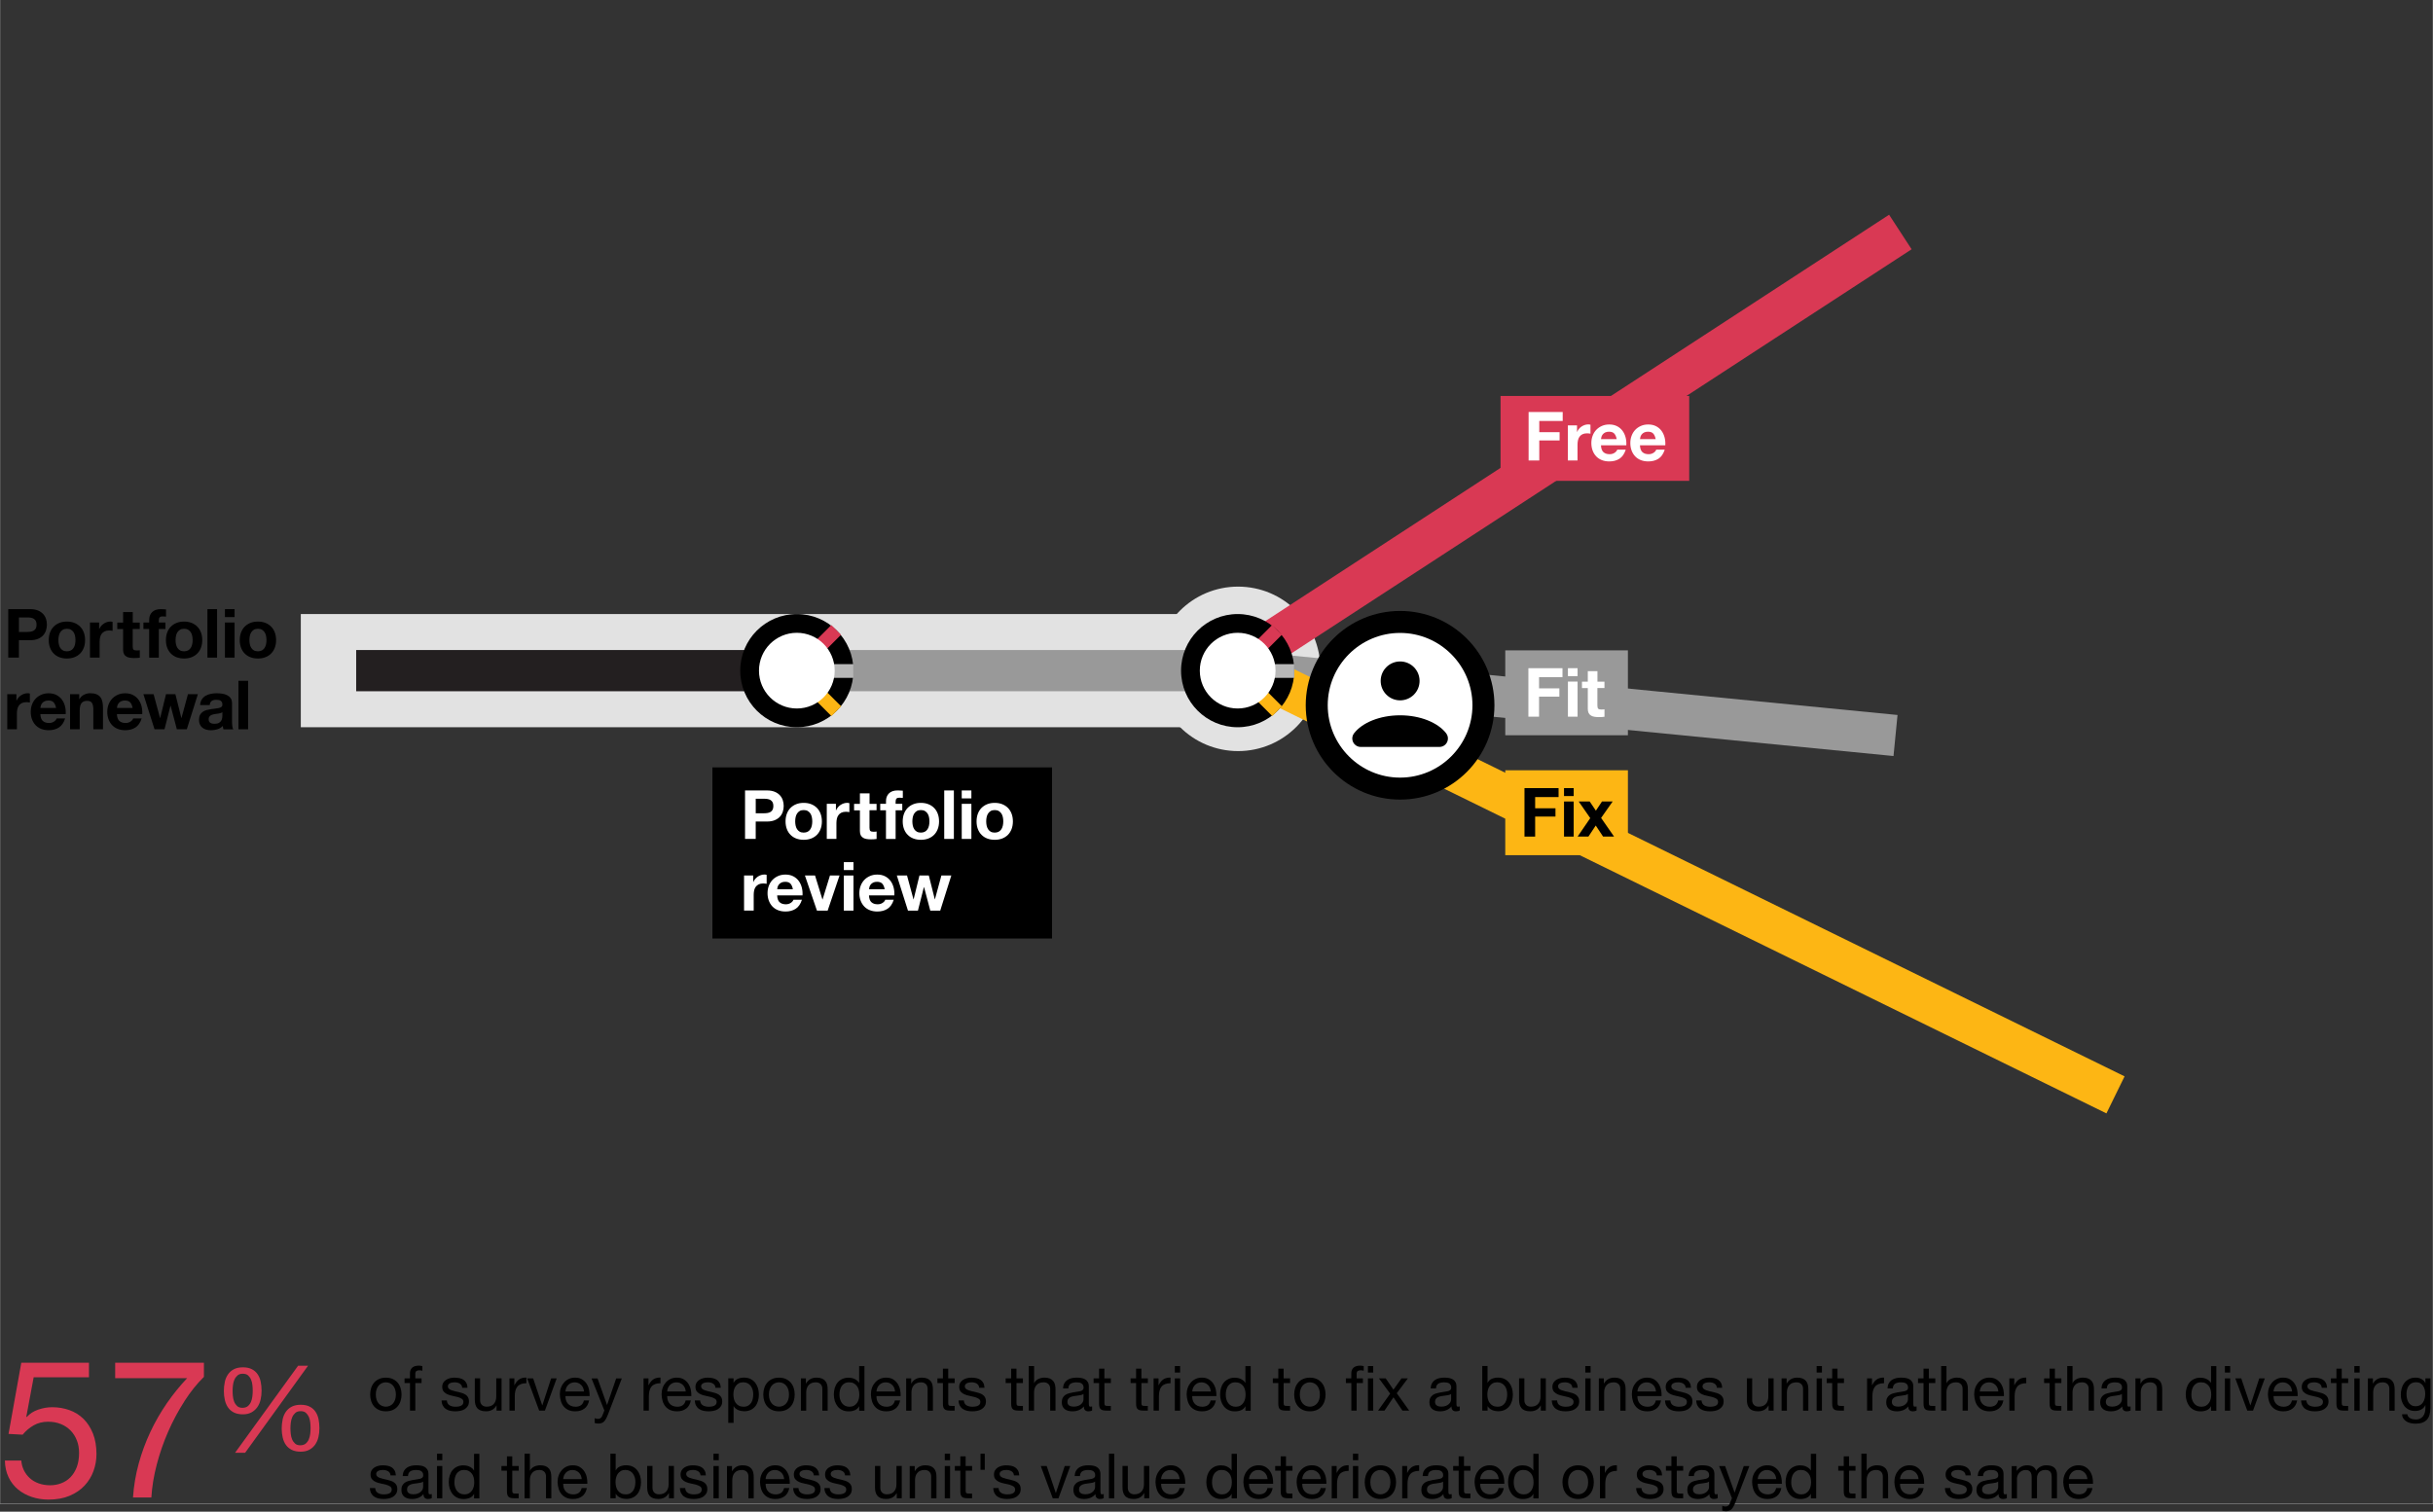 <?xml version="1.0" encoding="UTF-8"?><svg id="labels" xmlns="http://www.w3.org/2000/svg" width="885" height="550" viewBox="0 0 885 550"><rect x="0" y="0" width="885" height="550" fill="#333333" stroke="none"/><circle cx="450.35" cy="243.35" r="29.92" style="fill:#e2e2e2;"/><rect x="109.42" y="223.41" width="340.78" height="41.18" style="fill:#e2e2e2;"/><line x1="450.2" y1="244.13" x2="689.49" y2="267.6" style="fill:none; stroke:#999; stroke-miterlimit:10; stroke-width:15px;"/><line x1="448.66" y1="241.02" x2="769.51" y2="398.35" style="fill:none; stroke:#fdb614; stroke-miterlimit:10; stroke-width:15px;"/><line x1="289.85" y1="244" x2="450.2" y2="244" style="fill:none; stroke:#999; stroke-miterlimit:10; stroke-width:15px;"/><line x1="289.85" y1="244" x2="129.56" y2="244" style="fill:none; stroke:#231f20; stroke-miterlimit:10; stroke-width:15px;"/><line x1="446.35" y1="244" x2="691.25" y2="84.41" style="fill:none; stroke:#d93954; stroke-miterlimit:10; stroke-width:15px;"/><g><circle cx="289.85" cy="244" r="20.59"/><line x1="297.92" y1="235.42" x2="304.15" y2="229.19" style="fill:none; stroke:#d93954; stroke-miterlimit:10; stroke-width:5px;"/><line x1="304.2" y1="258.76" x2="298.28" y2="252.84" style="fill:none; stroke:#fdb614; stroke-miterlimit:10; stroke-width:5px;"/><line x1="310.44" y1="244.13" x2="302" y2="244.13" style="fill:none; stroke:#b7b7b7; stroke-miterlimit:10; stroke-width:5px;"/><path d="m289.85,233.23c5.94,0,10.77,4.83,10.77,10.77s-4.83,10.77-10.77,10.77-10.77-4.83-10.77-10.77,4.83-10.77,10.77-10.77m0-3c-7.61,0-13.77,6.17-13.77,13.77s6.17,13.77,13.77,13.77,13.77-6.17,13.77-13.77-6.17-13.77-13.77-13.77h0Z" style="fill:#fff;"/><circle cx="289.85" cy="244.13" r="12.01" style="fill:#fff;"/></g><g><circle cx="450.2" cy="244" r="20.59"/><line x1="458.27" y1="235.42" x2="464.5" y2="229.19" style="fill:none; stroke:#d93954; stroke-miterlimit:10; stroke-width:5px;"/><line x1="464.55" y1="258.76" x2="458.63" y2="252.84" style="fill:none; stroke:#fdb614; stroke-miterlimit:10; stroke-width:5px;"/><line x1="470.79" y1="244.13" x2="462.35" y2="244.13" style="fill:none; stroke:#b7b7b7; stroke-miterlimit:10; stroke-width:5px;"/><path d="m450.2,233.23c5.94,0,10.77,4.83,10.77,10.77s-4.83,10.77-10.77,10.77-10.77-4.83-10.77-10.77,4.83-10.77,10.77-10.77m0-3c-7.61,0-13.77,6.17-13.77,13.77s6.17,13.77,13.77,13.77,13.77-6.17,13.77-13.77-6.17-13.77-13.77-13.77h0Z" style="fill:#fff;"/><circle cx="450.2" cy="244.13" r="12.01" style="fill:#fff;"/></g><rect x="545.82" y="144.06" width="68.63" height="30.89" style="fill:#d93954;"/><g><path d="m568.43,149.9v3.26h-8.52v4.08h7.39v3.01h-7.39v7.29h-3.88v-17.64h12.4Z" style="fill:#fff;"/><path d="m573.64,154.76v2.37h.05c.16-.4.39-.76.67-1.1.28-.34.6-.62.96-.86s.75-.42,1.16-.56c.41-.13.84-.2,1.28-.2.23,0,.49.04.77.12v3.26c-.17-.03-.36-.06-.59-.09s-.45-.04-.67-.04c-.64,0-1.19.11-1.63.32-.44.21-.8.51-1.07.88-.27.37-.47.8-.58,1.3s-.17,1.03-.17,1.61v5.76h-3.51v-12.77h3.34Z" style="fill:#fff;"/><path d="m583.23,164.48c.53.51,1.29.77,2.27.77.71,0,1.32-.18,1.83-.53.51-.35.82-.73.94-1.12h3.09c-.49,1.53-1.25,2.63-2.27,3.29s-2.26.99-3.71.99c-1,0-1.91-.16-2.72-.48-.81-.32-1.49-.78-2.05-1.37-.56-.59-.99-1.3-1.3-2.12-.31-.82-.46-1.73-.46-2.72s.16-1.84.47-2.67c.31-.82.76-1.54,1.33-2.14.58-.6,1.26-1.07,2.06-1.42.8-.35,1.68-.52,2.66-.52,1.09,0,2.03.21,2.84.63.81.42,1.47.98,1.99,1.69.52.71.89,1.52,1.12,2.42.23.91.31,1.85.25,2.84h-9.22c.05,1.14.34,1.96.87,2.47Zm3.97-6.72c-.42-.46-1.06-.69-1.92-.69-.56,0-1.03.1-1.4.28-.37.19-.67.42-.89.7-.22.28-.38.58-.47.89-.09.31-.14.59-.16.84h5.71c-.17-.89-.46-1.56-.88-2.03Z" style="fill:#fff;"/><path d="m597.41,164.48c.53.51,1.29.77,2.27.77.71,0,1.32-.18,1.83-.53.51-.35.82-.73.94-1.12h3.09c-.49,1.53-1.25,2.63-2.27,3.29s-2.26.99-3.71.99c-1,0-1.91-.16-2.72-.48-.81-.32-1.49-.78-2.05-1.37-.56-.59-.99-1.3-1.3-2.12-.31-.82-.46-1.73-.46-2.72s.16-1.84.47-2.67c.31-.82.76-1.54,1.33-2.14.58-.6,1.26-1.07,2.06-1.42.8-.35,1.68-.52,2.66-.52,1.09,0,2.03.21,2.84.63.81.42,1.47.98,1.99,1.69.52.71.89,1.52,1.12,2.42.23.91.31,1.85.25,2.84h-9.22c.05,1.14.34,1.96.87,2.47Zm3.97-6.72c-.42-.46-1.06-.69-1.92-.69-.56,0-1.03.1-1.4.28-.37.19-.67.42-.89.7-.22.28-.38.58-.47.89-.09.31-.14.59-.16.84h5.71c-.17-.89-.46-1.56-.88-2.03Z" style="fill:#fff;"/></g><rect x="547.54" y="236.62" width="44.61" height="30.89" style="fill:#999;"/><g><path d="m568.35,243.11v3.26h-8.52v4.08h7.39v3.01h-7.39v7.29h-3.88v-17.64h12.4Z" style="fill:#fff;"/><path d="m570.33,246v-2.89h3.51v2.89h-3.51Zm3.51,1.98v12.77h-3.51v-12.77h3.51Z" style="fill:#fff;"/><path d="m583.62,247.98v2.35h-2.57v6.33c0,.59.1.99.3,1.19.2.2.59.3,1.19.3.2,0,.39,0,.57-.02.18-.02.35-.04.52-.07v2.72c-.3.05-.63.08-.99.1s-.72.03-1.06.03c-.54,0-1.06-.04-1.54-.11-.49-.07-.91-.22-1.28-.43-.37-.21-.66-.52-.88-.91-.21-.4-.32-.91-.32-1.56v-7.54h-2.12v-2.35h2.12v-3.83h3.51v3.83h2.57Z" style="fill:#fff;"/></g><rect x="547.54" y="280.25" width="44.61" height="30.89" style="fill:#fdb614;"/><g><path d="m566.93,286.74v3.26h-8.52v4.08h7.39v3.01h-7.39v7.29h-3.88v-17.64h12.4Z"/><path d="m568.91,289.63v-2.89h3.51v2.89h-3.51Zm3.51,1.98v12.77h-3.51v-12.77h3.51Z"/><path d="m574.25,291.61h4l2.25,3.34,2.22-3.34h3.88l-4.2,5.98,4.72,6.79h-4l-2.67-4.03-2.67,4.03h-3.93l4.6-6.72-4.2-6.05Z"/></g><rect x="259.14" y="279.2" width="123.54" height="62.26"/><g><path d="m278.97,287.59c1.1,0,2.04.16,2.82.48s1.4.75,1.89,1.27c.49.53.84,1.13,1.06,1.8.22.68.33,1.38.33,2.1s-.11,1.4-.33,2.09c-.22.68-.58,1.29-1.06,1.82-.49.53-1.12.95-1.89,1.27-.77.32-1.71.48-2.82.48h-4.08v6.33h-3.88v-17.64h7.96Zm-1.06,8.3c.44,0,.87-.03,1.28-.1.41-.07.77-.19,1.09-.38.31-.19.56-.46.75-.8.19-.35.28-.8.28-1.36s-.09-1.01-.28-1.36c-.19-.35-.44-.61-.75-.8-.31-.19-.68-.32-1.09-.38-.41-.07-.84-.1-1.28-.1h-3.01v5.29h3.01Z" style="fill:#fff;"/><path d="m286.21,296.07c.31-.83.76-1.54,1.33-2.12.58-.58,1.27-1.04,2.08-1.36.81-.32,1.71-.48,2.72-.48s1.92.16,2.73.48c.82.32,1.51.78,2.09,1.36.58.58,1.02,1.29,1.33,2.12.31.83.47,1.76.47,2.78s-.16,1.94-.47,2.77c-.31.82-.76,1.53-1.33,2.11-.58.58-1.27,1.03-2.09,1.35s-1.73.47-2.73.47-1.91-.16-2.72-.47c-.81-.31-1.5-.76-2.08-1.35-.58-.58-1.02-1.29-1.33-2.11-.31-.82-.47-1.75-.47-2.77s.16-1.95.47-2.78Zm3.19,4.27c.1.49.27.92.51,1.31.24.39.56.7.95.93s.89.35,1.48.35,1.09-.12,1.5-.35c.4-.23.72-.54.96-.93.24-.39.41-.82.51-1.31.1-.49.15-.98.15-1.5s-.05-1.01-.15-1.51-.27-.93-.51-1.31c-.24-.38-.56-.69-.96-.93-.4-.24-.9-.36-1.5-.36s-1.09.12-1.48.36c-.4.24-.71.55-.95.93-.24.38-.41.82-.51,1.31s-.15,1-.15,1.51.05,1.01.15,1.5Z" style="fill:#fff;"/><path d="m304.07,292.45v2.37h.05c.16-.4.39-.76.67-1.1.28-.34.6-.62.96-.86s.75-.42,1.16-.56c.41-.13.84-.2,1.28-.2.23,0,.49.04.77.12v3.26c-.17-.03-.36-.06-.59-.09s-.45-.04-.67-.04c-.64,0-1.19.11-1.63.32-.44.21-.8.51-1.07.88-.27.37-.47.8-.58,1.3s-.17,1.03-.17,1.61v5.76h-3.51v-12.77h3.34Z" style="fill:#fff;"/><path d="m318.85,292.45v2.35h-2.57v6.33c0,.59.1.99.3,1.19.2.2.59.3,1.19.3.2,0,.39,0,.57-.02.18-.02.35-.04.52-.07v2.72c-.3.05-.63.08-.99.1s-.72.03-1.06.03c-.54,0-1.06-.04-1.54-.11-.49-.07-.91-.22-1.28-.43-.37-.21-.66-.52-.88-.91-.21-.4-.32-.91-.32-1.56v-7.54h-2.12v-2.35h2.12v-3.83h3.51v3.83h2.57Z" style="fill:#fff;"/><path d="m320.18,294.8v-2.35h2.1v-.99c0-1.14.35-2.07,1.06-2.79.71-.72,1.78-1.09,3.21-1.09.31,0,.63.01.94.04s.62.05.91.06v2.62c-.41-.05-.84-.07-1.28-.07-.48,0-.82.11-1.03.33-.21.22-.31.6-.31,1.12v.77h2.42v2.35h-2.42v10.43h-3.51v-10.43h-2.1Z" style="fill:#fff;"/><path d="m328.83,296.07c.31-.83.76-1.54,1.33-2.12.58-.58,1.27-1.04,2.08-1.36.81-.32,1.71-.48,2.72-.48s1.92.16,2.73.48c.82.32,1.51.78,2.09,1.36.58.58,1.02,1.29,1.33,2.12.31.83.47,1.76.47,2.78s-.16,1.94-.47,2.77c-.31.82-.76,1.53-1.33,2.11-.58.58-1.27,1.03-2.09,1.35s-1.73.47-2.73.47-1.91-.16-2.72-.47c-.81-.31-1.5-.76-2.08-1.35-.58-.58-1.02-1.29-1.33-2.11-.31-.82-.47-1.75-.47-2.77s.16-1.95.47-2.78Zm3.19,4.27c.1.49.27.92.51,1.31.24.39.56.7.95.93s.89.35,1.48.35,1.09-.12,1.5-.35c.4-.23.72-.54.96-.93.24-.39.41-.82.51-1.31.1-.49.15-.98.15-1.5s-.05-1.01-.15-1.51-.27-.93-.51-1.31c-.24-.38-.56-.69-.96-.93-.4-.24-.9-.36-1.5-.36s-1.09.12-1.48.36c-.4.24-.71.55-.95.93-.24.38-.41.82-.51,1.31s-.15,1-.15,1.51.05,1.01.15,1.5Z" style="fill:#fff;"/><path d="m346.97,287.59v17.64h-3.51v-17.64h3.51Z" style="fill:#fff;"/><path d="m349.83,290.48v-2.89h3.51v2.89h-3.51Zm3.51,1.98v12.77h-3.51v-12.77h3.51Z" style="fill:#fff;"/><path d="m355.69,296.07c.31-.83.76-1.54,1.33-2.12.58-.58,1.27-1.04,2.08-1.36.81-.32,1.71-.48,2.72-.48s1.92.16,2.73.48c.82.32,1.51.78,2.09,1.36.58.58,1.02,1.29,1.33,2.12.31.83.47,1.76.47,2.78s-.16,1.94-.47,2.77c-.31.82-.76,1.53-1.33,2.11-.58.58-1.27,1.03-2.09,1.35s-1.73.47-2.73.47-1.91-.16-2.72-.47c-.81-.31-1.5-.76-2.08-1.35-.58-.58-1.02-1.29-1.33-2.11-.31-.82-.47-1.75-.47-2.77s.16-1.95.47-2.78Zm3.19,4.27c.1.49.27.92.51,1.31.24.39.56.7.95.93s.89.35,1.48.35,1.09-.12,1.5-.35c.4-.23.72-.54.96-.93.24-.39.41-.82.51-1.31.1-.49.15-.98.15-1.5s-.05-1.01-.15-1.51-.27-.93-.51-1.31c-.24-.38-.56-.69-.96-.93-.4-.24-.9-.36-1.5-.36s-1.09.12-1.48.36c-.4.24-.71.55-.95.93-.24.38-.41.82-.51,1.31s-.15,1-.15,1.51.05,1.01.15,1.5Z" style="fill:#fff;"/><path d="m273.98,318.53v2.37h.05c.16-.4.39-.76.67-1.1.28-.34.6-.62.96-.86s.75-.42,1.16-.56c.41-.13.84-.2,1.28-.2.23,0,.49.04.77.12v3.26c-.17-.03-.36-.06-.59-.09s-.45-.04-.67-.04c-.64,0-1.19.11-1.63.32-.44.21-.8.51-1.07.88-.27.37-.47.8-.58,1.3s-.17,1.03-.17,1.61v5.76h-3.51v-12.77h3.34Z" style="fill:#fff;"/><path d="m283.57,328.24c.53.51,1.29.77,2.27.77.71,0,1.32-.18,1.83-.53.51-.35.82-.73.94-1.12h3.09c-.49,1.53-1.25,2.63-2.27,3.29s-2.26.99-3.71.99c-1,0-1.91-.16-2.72-.48-.81-.32-1.49-.78-2.05-1.37-.56-.59-.99-1.3-1.3-2.12-.31-.82-.46-1.73-.46-2.72s.16-1.84.47-2.67c.31-.82.76-1.54,1.33-2.14.58-.6,1.26-1.07,2.06-1.42.8-.35,1.68-.52,2.66-.52,1.09,0,2.03.21,2.84.63.81.42,1.47.98,1.99,1.69.52.71.89,1.52,1.12,2.42.23.91.31,1.85.25,2.84h-9.22c.05,1.14.34,1.96.87,2.47Zm3.97-6.72c-.42-.46-1.06-.69-1.92-.69-.56,0-1.03.1-1.4.28-.37.19-.67.42-.89.7-.22.28-.38.58-.47.89-.09.31-.14.59-.16.84h5.71c-.17-.89-.46-1.56-.88-2.03Z" style="fill:#fff;"/><path d="m297.16,331.31l-4.37-12.77h3.68l2.69,8.72h.05l2.69-8.72h3.48l-4.32,12.77h-3.9Z" style="fill:#fff;"/><path d="m306.94,316.56v-2.89h3.51v2.89h-3.51Zm3.51,1.98v12.77h-3.51v-12.77h3.51Z" style="fill:#fff;"/><path d="m316.97,328.24c.53.51,1.29.77,2.27.77.71,0,1.32-.18,1.83-.53.51-.35.82-.73.94-1.12h3.09c-.49,1.53-1.25,2.63-2.27,3.29s-2.26.99-3.71.99c-1,0-1.91-.16-2.72-.48-.81-.32-1.49-.78-2.05-1.37-.56-.59-.99-1.3-1.3-2.12-.31-.82-.46-1.73-.46-2.72s.16-1.84.47-2.67c.31-.82.76-1.54,1.33-2.14.58-.6,1.26-1.07,2.06-1.42.8-.35,1.68-.52,2.66-.52,1.09,0,2.03.21,2.84.63.81.42,1.47.98,1.99,1.69.52.71.89,1.52,1.12,2.42.23.91.31,1.85.25,2.84h-9.22c.05,1.14.34,1.96.87,2.47Zm3.97-6.72c-.42-.46-1.06-.69-1.92-.69-.56,0-1.03.1-1.4.28-.37.19-.67.42-.89.7-.22.28-.38.58-.47.89-.09.31-.14.59-.16.84h5.71c-.17-.89-.46-1.56-.88-2.03Z" style="fill:#fff;"/><path d="m338.39,331.31l-2.27-8.57h-.05l-2.17,8.57h-3.63l-4.05-12.77h3.71l2.35,8.67h.05l2.12-8.67h3.41l2.17,8.65h.05l2.35-8.65h3.61l-4.03,12.77h-3.61Z" style="fill:#fff;"/></g><g><path d="m10.96,221.62c1.1,0,2.04.16,2.82.48s1.4.75,1.89,1.27c.49.53.84,1.13,1.06,1.8.22.68.33,1.38.33,2.1s-.11,1.4-.33,2.09c-.22.68-.58,1.29-1.06,1.82-.49.53-1.12.95-1.89,1.27-.77.32-1.71.48-2.82.48h-4.08v6.33h-3.88v-17.64h7.96Zm-1.06,8.3c.44,0,.87-.03,1.28-.1.41-.07.77-.19,1.09-.38.31-.19.56-.46.75-.8.19-.35.28-.8.28-1.36s-.09-1.01-.28-1.36c-.19-.35-.44-.61-.75-.8-.31-.19-.68-.32-1.09-.38-.41-.07-.84-.1-1.28-.1h-3.01v5.29h3.01Z"/><path d="m18.2,230.11c.31-.83.76-1.54,1.33-2.12.58-.58,1.27-1.04,2.08-1.36.81-.32,1.71-.48,2.72-.48s1.92.16,2.73.48c.82.32,1.51.78,2.09,1.36.58.58,1.02,1.29,1.33,2.12.31.83.47,1.76.47,2.78s-.16,1.94-.47,2.77c-.31.82-.76,1.53-1.33,2.11-.58.58-1.27,1.03-2.09,1.35s-1.73.47-2.73.47-1.91-.16-2.72-.47c-.81-.31-1.5-.76-2.08-1.35-.58-.58-1.02-1.29-1.33-2.11-.31-.82-.47-1.75-.47-2.77s.16-1.95.47-2.78Zm3.19,4.27c.1.49.27.92.51,1.31.24.39.56.7.95.93s.89.35,1.48.35,1.09-.12,1.5-.35c.4-.23.72-.54.96-.93.24-.39.41-.82.51-1.31.1-.49.15-.98.15-1.5s-.05-1.01-.15-1.51-.27-.93-.51-1.31c-.24-.38-.56-.69-.96-.93-.4-.24-.9-.36-1.5-.36s-1.09.12-1.48.36c-.4.24-.71.55-.95.93-.24.38-.41.82-.51,1.31s-.15,1-.15,1.51.05,1.01.15,1.5Z"/><path d="m36.06,226.49v2.37h.05c.16-.4.39-.76.67-1.1.28-.34.6-.62.96-.86s.75-.42,1.16-.56c.41-.13.84-.2,1.28-.2.23,0,.49.04.77.12v3.26c-.17-.03-.36-.06-.59-.09s-.45-.04-.67-.04c-.64,0-1.19.11-1.63.32-.44.21-.8.51-1.07.88-.27.37-.47.8-.58,1.3s-.17,1.03-.17,1.61v5.76h-3.51v-12.77h3.34Z"/><path d="m50.84,226.49v2.35h-2.57v6.33c0,.59.1.99.3,1.19.2.2.59.3,1.19.3.2,0,.39,0,.57-.02.18-.02.35-.04.52-.07v2.72c-.3.05-.63.08-.99.1s-.72.03-1.06.03c-.54,0-1.06-.04-1.54-.11-.49-.07-.91-.22-1.28-.43-.37-.21-.66-.52-.88-.91-.21-.4-.32-.91-.32-1.56v-7.54h-2.12v-2.35h2.12v-3.83h3.51v3.83h2.57Z"/><path d="m52.17,228.84v-2.35h2.1v-.99c0-1.14.35-2.07,1.06-2.79.71-.72,1.78-1.09,3.21-1.09.31,0,.63.01.94.04s.62.05.91.06v2.62c-.41-.05-.84-.07-1.28-.07-.48,0-.82.11-1.03.33-.21.22-.31.6-.31,1.12v.77h2.42v2.35h-2.42v10.43h-3.51v-10.43h-2.1Z"/><path d="m60.82,230.11c.31-.83.76-1.54,1.33-2.12.58-.58,1.27-1.04,2.08-1.36.81-.32,1.71-.48,2.72-.48s1.92.16,2.73.48c.82.32,1.51.78,2.09,1.36.58.58,1.02,1.29,1.33,2.12.31.83.47,1.76.47,2.78s-.16,1.94-.47,2.77c-.31.82-.76,1.53-1.33,2.11-.58.58-1.27,1.03-2.09,1.35s-1.73.47-2.73.47-1.91-.16-2.72-.47c-.81-.31-1.5-.76-2.08-1.35-.58-.58-1.02-1.29-1.33-2.11-.31-.82-.47-1.75-.47-2.77s.16-1.95.47-2.78Zm3.19,4.27c.1.49.27.92.51,1.31.24.39.56.7.95.93s.89.35,1.48.35,1.09-.12,1.5-.35c.4-.23.72-.54.96-.93.24-.39.41-.82.51-1.31.1-.49.15-.98.15-1.5s-.05-1.01-.15-1.51-.27-.93-.51-1.31c-.24-.38-.56-.69-.96-.93-.4-.24-.9-.36-1.5-.36s-1.09.12-1.48.36c-.4.24-.71.55-.95.93-.24.38-.41.82-.51,1.31s-.15,1-.15,1.51.05,1.01.15,1.5Z"/><path d="m78.96,221.62v17.64h-3.51v-17.64h3.51Z"/><path d="m81.82,224.51v-2.89h3.51v2.89h-3.51Zm3.51,1.98v12.77h-3.51v-12.77h3.51Z"/><path d="m87.68,230.11c.31-.83.76-1.54,1.33-2.12.58-.58,1.27-1.04,2.08-1.36.81-.32,1.71-.48,2.72-.48s1.92.16,2.73.48c.82.32,1.51.78,2.09,1.36.58.58,1.02,1.29,1.33,2.12.31.83.47,1.76.47,2.78s-.16,1.94-.47,2.77c-.31.82-.76,1.53-1.33,2.11-.58.58-1.27,1.03-2.09,1.35s-1.73.47-2.73.47-1.91-.16-2.72-.47c-.81-.31-1.5-.76-2.08-1.35-.58-.58-1.02-1.29-1.33-2.11-.31-.82-.47-1.75-.47-2.77s.16-1.95.47-2.78Zm3.19,4.27c.1.49.27.92.51,1.31.24.39.56.7.95.93s.89.35,1.48.35,1.09-.12,1.5-.35c.4-.23.72-.54.96-.93.24-.39.41-.82.51-1.31.1-.49.15-.98.15-1.5s-.05-1.01-.15-1.51-.27-.93-.51-1.31c-.24-.38-.56-.69-.96-.93-.4-.24-.9-.36-1.5-.36s-1.09.12-1.48.36c-.4.24-.71.55-.95.93-.24.38-.41.82-.51,1.31s-.15,1-.15,1.51.05,1.01.15,1.5Z"/><path d="m5.97,252.57v2.37h.05c.16-.4.39-.76.67-1.1.28-.34.6-.62.96-.86s.75-.42,1.16-.56c.41-.13.84-.2,1.28-.2.23,0,.49.04.77.12v3.26c-.17-.03-.36-.06-.59-.09s-.45-.04-.67-.04c-.64,0-1.19.11-1.63.32-.44.21-.8.51-1.07.88-.27.37-.47.8-.58,1.3s-.17,1.03-.17,1.61v5.76h-3.51v-12.77h3.34Z"/><path d="m15.56,262.28c.53.51,1.29.77,2.27.77.71,0,1.32-.18,1.83-.53.51-.35.82-.73.94-1.12h3.09c-.49,1.53-1.25,2.63-2.27,3.29s-2.26.99-3.71.99c-1,0-1.91-.16-2.72-.48-.81-.32-1.49-.78-2.05-1.37-.56-.59-.99-1.3-1.3-2.12-.31-.82-.46-1.73-.46-2.72s.16-1.84.47-2.67c.31-.82.76-1.54,1.33-2.14.58-.6,1.26-1.07,2.06-1.42.8-.35,1.68-.52,2.66-.52,1.09,0,2.03.21,2.84.63.81.42,1.47.98,1.99,1.69.52.71.89,1.52,1.12,2.42.23.91.31,1.85.25,2.84h-9.22c.05,1.14.34,1.96.87,2.47Zm3.97-6.72c-.42-.46-1.06-.69-1.92-.69-.56,0-1.03.1-1.4.28-.37.19-.67.42-.89.7-.22.28-.38.58-.47.89-.09.31-.14.59-.16.84h5.71c-.17-.89-.46-1.56-.88-2.03Z"/><path d="m28.82,252.57v1.78h.07c.44-.74,1.02-1.28,1.73-1.62.71-.34,1.43-.51,2.17-.51.94,0,1.71.13,2.31.38.6.26,1.08.61,1.42,1.06.35.45.59,1,.73,1.66.14.65.21,1.37.21,2.16v7.86h-3.51v-7.21c0-1.05-.17-1.84-.49-2.36-.33-.52-.92-.78-1.75-.78-.96,0-1.65.28-2.08.85-.43.57-.64,1.5-.64,2.8v6.7h-3.51v-12.77h3.34Z"/><path d="m43.4,262.28c.53.51,1.29.77,2.27.77.71,0,1.32-.18,1.83-.53.51-.35.82-.73.94-1.12h3.09c-.49,1.53-1.25,2.63-2.27,3.29s-2.26.99-3.71.99c-1,0-1.91-.16-2.72-.48-.81-.32-1.49-.78-2.05-1.37-.56-.59-.99-1.3-1.3-2.12-.31-.82-.46-1.73-.46-2.72s.16-1.84.47-2.67c.31-.82.76-1.54,1.33-2.14.58-.6,1.26-1.07,2.06-1.42.8-.35,1.68-.52,2.66-.52,1.09,0,2.03.21,2.84.63.81.42,1.47.98,1.99,1.69.52.71.89,1.52,1.12,2.42.23.91.31,1.85.25,2.84h-9.22c.05,1.14.34,1.96.87,2.47Zm3.97-6.72c-.42-.46-1.06-.69-1.92-.69-.56,0-1.03.1-1.4.28-.37.19-.67.42-.89.7-.22.28-.38.58-.47.89-.09.31-.14.59-.16.84h5.71c-.17-.89-.46-1.56-.88-2.03Z"/><path d="m64.33,265.34l-2.27-8.57h-.05l-2.17,8.57h-3.63l-4.05-12.77h3.71l2.35,8.67h.05l2.12-8.67h3.41l2.17,8.65h.05l2.35-8.65h3.61l-4.03,12.77h-3.61Z"/><path d="m72.8,256.5c.05-.82.26-1.51.62-2.05.36-.54.82-.98,1.38-1.31.56-.33,1.19-.56,1.89-.7.7-.14,1.4-.21,2.11-.21.64,0,1.29.05,1.95.14.66.09,1.26.27,1.8.53.54.26.99.63,1.33,1.1.35.47.52,1.09.52,1.87v6.65c0,.58.03,1.13.1,1.66s.18.92.35,1.19h-3.56c-.07-.2-.12-.4-.16-.61-.04-.21-.07-.42-.09-.63-.56.58-1.22.98-1.98,1.21s-1.53.35-2.32.35c-.61,0-1.18-.07-1.71-.22-.53-.15-.99-.38-1.38-.69s-.7-.71-.93-1.19c-.22-.48-.33-1.05-.33-1.7,0-.72.13-1.32.38-1.79.25-.47.58-.84.99-1.12.4-.28.86-.49,1.38-.63.52-.14,1.04-.25,1.57-.33.53-.08,1.05-.15,1.56-.2.51-.05.96-.12,1.36-.22s.71-.24.94-.43c.23-.19.34-.46.32-.83,0-.38-.06-.68-.19-.9-.12-.22-.29-.4-.49-.52-.21-.12-.44-.21-.72-.25-.27-.04-.56-.06-.88-.06-.69,0-1.24.15-1.63.44-.4.3-.63.79-.69,1.48h-3.51Zm8.1,2.59c-.15.13-.33.23-.56.31s-.46.14-.72.19c-.25.05-.52.09-.8.12-.28.03-.56.07-.84.12-.26.05-.52.12-.78.2-.26.08-.48.19-.67.33-.19.14-.34.32-.46.53-.12.21-.17.49-.17.82s.06.58.17.79c.11.21.27.38.47.51.2.12.43.21.69.26.26.05.54.07.82.07.69,0,1.23-.12,1.61-.35.38-.23.66-.51.84-.83.18-.32.29-.65.33-.98.04-.33.06-.59.06-.79v-1.31Z"/><path d="m90.25,247.7v17.64h-3.51v-17.64h3.51Z"/></g><g><g><path d="m509.28,286.91c-16.72,0-30.32-13.6-30.32-30.32s13.6-30.32,30.32-30.32,30.32,13.6,30.32,30.32-13.6,30.32-30.32,30.32Z" style="fill:#fff;"/><path d="m509.28,230.28c14.51,0,26.32,11.81,26.32,26.32s-11.81,26.32-26.32,26.32-26.32-11.81-26.32-26.32,11.81-26.32,26.32-26.32m0-8c-18.95,0-34.32,15.36-34.32,34.32s15.36,34.32,34.32,34.32,34.32-15.36,34.32-34.32-15.36-34.32-34.32-34.32h0Z"/></g><path id="Fill-v2" d="m526.07,266.83c-2.97-3.87-9.37-6.58-16.78-6.58s-13.81,2.69-16.78,6.58c-1.02,1.36-.75,3.29.61,4.31.53.4,1.18.62,1.84.62h28.65c1.7,0,3.07-1.38,3.07-3.08,0-.67-.22-1.31-.62-1.84Zm-16.78-12.02c3.91,0,7.08-3.16,7.08-7.07,0-3.91-3.16-7.08-7.07-7.08-3.91,0-7.08,3.16-7.08,7.07,0,0,0,0,0,.01,0,3.9,3.17,7.07,7.07,7.07Z"/></g><rect y="-2.92" width="885" height="550" style="fill:none; stroke:#e6e7e8; stroke-miterlimit:10; stroke-width:.11px;"/><g><g><path d="m135.02,504.96c.24-.75.61-1.4,1.09-1.95.48-.55,1.08-.99,1.8-1.3.72-.32,1.53-.47,2.45-.47s1.76.16,2.46.47c.71.32,1.29.75,1.78,1.3.48.55.85,1.21,1.09,1.95.24.75.37,1.56.37,2.42s-.13,1.66-.37,2.41-.61,1.39-1.09,1.94-1.08.99-1.78,1.29c-.71.31-1.53.46-2.46.46s-1.74-.15-2.45-.46-1.31-.74-1.8-1.29c-.48-.55-.85-1.2-1.09-1.94s-.37-1.55-.37-2.41.12-1.67.37-2.42Zm1.96,4.31c.19.55.45,1.01.78,1.38s.72.66,1.17.85.92.3,1.42.3.98-.1,1.42-.3c.44-.19.84-.48,1.17-.85s.59-.83.78-1.38.28-1.19.28-1.89-.1-1.34-.28-1.89c-.19-.55-.45-1.01-.78-1.4s-.72-.67-1.17-.86c-.44-.19-.92-.3-1.42-.3s-.98.1-1.42.3c-.44.19-.84.48-1.17.86s-.59.84-.78,1.4c-.19.55-.28,1.19-.28,1.89s.1,1.34.28,1.89Z"/><path d="m147.15,503.2v-1.7h1.97v-1.75c0-.96.28-1.68.83-2.16s1.36-.73,2.42-.73c.18,0,.39.02.63.05.23.03.44.08.63.14v1.68c-.16-.06-.35-.11-.54-.13s-.38-.04-.54-.04c-.47,0-.83.09-1.09.27s-.39.53-.39,1.04v1.63h2.27v1.7h-2.27v10.04h-1.93v-10.04h-1.98Z"/><path d="m162.84,510.61c.18.29.42.53.72.71s.63.3,1,.38.75.12,1.15.12c.3,0,.62-.02.96-.07.33-.05.64-.13.92-.25.28-.12.51-.3.7-.53.18-.23.27-.53.27-.9,0-.5-.19-.88-.57-1.13s-.85-.46-1.42-.63c-.57-.15-1.19-.3-1.86-.43s-1.29-.31-1.86-.54c-.57-.23-1.04-.56-1.42-.99-.38-.43-.57-1.01-.57-1.77,0-.59.14-1.1.4-1.53.26-.43.61-.76,1.02-1.03.42-.26.89-.46,1.41-.59s1.04-.19,1.56-.19c.67,0,1.28.06,1.84.17s1.05.31,1.49.59c.43.28.77.66,1.03,1.13s.41,1.07.45,1.79h-1.93c-.03-.38-.13-.7-.3-.95-.16-.25-.38-.45-.64-.6-.26-.15-.54-.26-.85-.33s-.63-.11-.95-.11c-.29,0-.58.02-.87.07s-.56.13-.8.24-.43.26-.59.45c-.15.19-.22.43-.22.73,0,.33.12.61.35.83s.53.41.9.54c.37.14.77.26,1.23.37.45.1.91.2,1.36.31.48.11.96.23,1.42.39.46.15.87.35,1.23.6s.65.56.86.94c.22.38.33.85.33,1.41,0,.72-.14,1.3-.44,1.77-.3.47-.69.85-1.16,1.14s-1.01.48-1.61.6-1.19.17-1.78.17c-.65,0-1.28-.07-1.87-.2s-1.11-.36-1.57-.67-.82-.72-1.09-1.23-.43-1.12-.45-1.86h1.93c.02.43.12.78.3,1.08h0Z"/><path d="m180.62,513.24v-1.87h-.05c-.41.72-.93,1.26-1.57,1.6-.64.34-1.38.51-2.25.51-.77,0-1.42-.11-1.93-.31-.51-.2-.93-.49-1.25-.88-.32-.38-.54-.83-.67-1.35-.13-.52-.19-1.1-.19-1.74v-7.72h1.93v7.94c0,.72.21,1.3.64,1.73s1.01.64,1.75.64c.59,0,1.1-.09,1.54-.27s.79-.43,1.08-.77c.29-.33.5-.72.65-1.17.14-.44.21-.94.21-1.47v-6.63h1.93v11.74h-1.83Z"/><path d="m187.1,501.5v2.47h.05c.47-.96,1.04-1.66,1.73-2.12s1.55-.67,2.59-.64v2.05c-.77,0-1.43.11-1.97.32-.54.21-.99.52-1.31.93-.33.41-.58.91-.72,1.49-.15.58-.22,1.26-.22,2.01v5.23h-1.93v-11.74h1.82-.02Z"/><path d="m196.13,513.24l-4.36-11.74h2.16l3.3,9.79h.05l3.2-9.79h2.02l-4.29,11.74h-2.07,0Z"/><path d="m212.58,512.49c-.88.67-1.98,1-3.31,1-.94,0-1.75-.15-2.44-.45-.69-.3-1.27-.72-1.74-1.28-.47-.54-.82-1.2-1.05-1.95-.23-.75-.37-1.58-.4-2.47,0-.89.14-1.71.41-2.45.27-.74.66-1.38,1.15-1.93s1.07-.97,1.75-1.28c.68-.3,1.41-.45,2.21-.45,1.04,0,1.91.21,2.6.65.69.43,1.25.98,1.66,1.64s.71,1.39.86,2.18.22,1.54.19,2.25h-8.78c-.02.51.05,1.01.18,1.47.14.46.36.87.66,1.23s.69.64,1.16.85c.47.21,1.02.32,1.66.32.82,0,1.49-.19,2.01-.57.52-.38.87-.96,1.03-1.73h1.9c-.26,1.31-.82,2.31-1.7,2.98h0Zm-.46-7.53c-.17-.41-.41-.76-.71-1.05s-.65-.53-1.04-.71c-.41-.17-.84-.26-1.33-.26s-.95.09-1.35.26c-.41.17-.74.42-1.03.72s-.51.66-.69,1.05-.26.83-.29,1.29h6.75c-.03-.45-.14-.89-.31-1.29h0Z"/><path d="m221.07,514.81c-.22.58-.45,1.06-.67,1.45-.22.4-.46.72-.72.97s-.56.43-.89.54c-.33.12-.7.17-1.12.17-.23,0-.45-.02-.69-.05s-.44-.09-.66-.15v-1.77c.16.08.36.14.58.19.22.05.41.08.56.08.4,0,.72-.1.99-.28.26-.19.46-.45.6-.8l.79-1.97-4.66-11.67h2.18l3.43,9.61h.05l3.3-9.61h2.05l-5.11,13.31h0Z"/><path d="m235.88,501.5v2.47h.05c.47-.96,1.04-1.66,1.73-2.12s1.55-.67,2.59-.64v2.05c-.77,0-1.43.11-1.97.32-.54.21-.99.52-1.31.93-.34.41-.58.91-.72,1.49-.15.58-.23,1.26-.23,2.01v5.23h-1.93v-11.74h1.82,0Z"/><path d="m249.59,512.49c-.88.67-1.98,1-3.31,1-.94,0-1.75-.15-2.44-.45-.69-.3-1.27-.72-1.74-1.28-.47-.54-.82-1.2-1.05-1.95-.23-.75-.37-1.58-.4-2.47,0-.89.14-1.71.41-2.45.27-.74.66-1.38,1.15-1.93s1.07-.97,1.75-1.28c.68-.3,1.41-.45,2.21-.45,1.04,0,1.91.21,2.6.65.69.43,1.25.98,1.66,1.64s.71,1.39.86,2.18.22,1.54.19,2.25h-8.78c-.02.51.05,1.01.18,1.47.14.46.36.87.66,1.23s.69.64,1.16.85c.47.21,1.02.32,1.66.32.82,0,1.49-.19,2.01-.57.52-.38.87-.96,1.03-1.73h1.9c-.26,1.31-.82,2.31-1.7,2.98h0Zm-.46-7.53c-.17-.41-.41-.76-.71-1.05s-.65-.53-1.04-.71c-.41-.17-.84-.26-1.33-.26s-.95.09-1.35.26c-.41.17-.74.42-1.03.72s-.51.66-.69,1.05-.26.83-.29,1.29h6.75c-.03-.45-.14-.89-.31-1.29h0Z"/><path d="m254.96,510.61c.18.29.42.53.72.71.29.17.63.3,1,.38s.75.12,1.15.12c.3,0,.62-.02.96-.07.33-.05.64-.13.92-.25.28-.12.51-.3.7-.53.18-.23.27-.53.27-.9,0-.5-.19-.88-.57-1.13s-.85-.46-1.42-.63c-.57-.15-1.19-.3-1.86-.43s-1.29-.31-1.86-.54c-.57-.23-1.04-.56-1.42-.99-.38-.43-.57-1.01-.57-1.77,0-.59.14-1.1.4-1.53.26-.43.61-.76,1.02-1.03.42-.26.89-.46,1.41-.59s1.04-.19,1.56-.19c.67,0,1.28.06,1.84.17s1.05.31,1.49.59c.43.28.77.66,1.03,1.13s.41,1.07.45,1.79h-1.93c-.03-.38-.13-.7-.29-.95s-.38-.45-.64-.6c-.26-.15-.54-.26-.85-.33s-.63-.11-.95-.11c-.29,0-.58.02-.88.07-.29.05-.56.13-.8.24s-.43.26-.59.45c-.15.19-.22.43-.22.73,0,.33.12.61.35.83s.53.41.9.54c.37.14.77.26,1.23.37.45.1.91.2,1.36.31.48.11.96.23,1.42.39.46.15.87.35,1.23.6s.65.56.86.94c.22.38.33.85.33,1.41,0,.72-.14,1.3-.44,1.77-.29.47-.69.85-1.16,1.14-.47.29-1.01.48-1.61.6s-1.19.17-1.78.17c-.65,0-1.28-.07-1.87-.2s-1.11-.36-1.57-.67-.82-.72-1.09-1.23-.43-1.12-.45-1.86h1.93c0,.43.12.78.3,1.08h0Z"/><path d="m266.83,501.5v1.58h.05c.32-.65.82-1.12,1.5-1.42.69-.29,1.43-.44,2.25-.44.91,0,1.7.16,2.38.5.68.34,1.24.78,1.68,1.35.44.57.78,1.23,1.01,1.96.23.74.34,1.53.34,2.36s-.11,1.62-.33,2.36c-.22.73-.55,1.39-1,1.94s-1.01.99-1.68,1.3-1.46.47-2.35.47c-.29,0-.61-.03-.97-.09-.36-.06-.71-.15-1.05-.29-.35-.14-.68-.32-.99-.56-.31-.23-.57-.52-.78-.87h-.05v6.04h-1.93v-16.22h1.93,0Zm6.94,4.17c-.14-.52-.37-.99-.66-1.4s-.68-.73-1.13-.98c-.46-.24-1.01-.37-1.62-.37s-1.21.13-1.66.39-.82.6-1.11,1.01c-.29.42-.49.89-.63,1.42-.13.53-.19,1.06-.19,1.61,0,.58.07,1.13.2,1.67s.35,1.01.65,1.42c.29.41.68.73,1.15.99s1.03.38,1.7.38,1.22-.13,1.67-.39.8-.6,1.08-1.02c.28-.43.47-.91.59-1.45s.18-1.1.18-1.68c0-.54-.08-1.08-.21-1.6h0Z"/><path d="m278.02,504.96c.24-.75.61-1.4,1.09-1.95.48-.55,1.08-.99,1.8-1.3.72-.32,1.53-.47,2.45-.47s1.76.16,2.46.47c.71.32,1.29.75,1.79,1.3.48.55.85,1.21,1.09,1.95.24.75.37,1.56.37,2.42s-.13,1.66-.37,2.41c-.24.74-.61,1.39-1.09,1.94s-1.08.99-1.79,1.29-1.53.46-2.46.46-1.74-.15-2.45-.46c-.72-.31-1.31-.74-1.8-1.29-.48-.55-.85-1.2-1.09-1.94s-.37-1.55-.37-2.41.12-1.67.37-2.42Zm1.96,4.31c.19.55.45,1.01.78,1.38s.72.66,1.17.85.92.3,1.42.3.98-.1,1.42-.3c.44-.19.84-.48,1.17-.85.34-.37.6-.83.78-1.38.18-.55.28-1.19.28-1.89s-.1-1.34-.28-1.89c-.19-.55-.45-1.01-.78-1.4-.33-.38-.72-.67-1.17-.86s-.92-.3-1.42-.3-.98.1-1.42.3c-.44.19-.84.48-1.17.86s-.6.84-.78,1.4c-.19.55-.28,1.19-.28,1.89s.1,1.34.28,1.89Z"/><path d="m293.15,501.5v1.87h.05c.8-1.42,2.08-2.14,3.82-2.14.77,0,1.41.11,1.93.32.51.21.93.51,1.25.89.32.38.54.83.67,1.35.13.52.19,1.1.19,1.74v7.72h-1.93v-7.94c0-.72-.21-1.3-.64-1.73-.43-.43-1.01-.64-1.75-.64-.59,0-1.1.09-1.54.27s-.79.43-1.08.77c-.29.33-.5.72-.65,1.17-.14.44-.21.94-.21,1.47v6.63h-1.93v-11.74h1.83Z"/><path d="m312.52,513.24v-1.58h-.05c-.32.65-.82,1.12-1.5,1.41-.69.29-1.43.43-2.25.43-.91,0-1.7-.16-2.38-.5-.68-.33-1.24-.78-1.68-1.34-.44-.56-.78-1.21-1.01-1.95-.22-.74-.34-1.53-.34-2.36s.11-1.62.33-2.36.55-1.39,1-1.94,1.01-1,1.68-1.31,1.46-.49,2.35-.49c.3,0,.63.03.98.09s.7.16,1.04.31c.35.14.68.33.99.57s.57.52.78.87h.05v-6.04h1.93v16.22h-1.93.02Zm-6.94-4.17c.14.52.37.99.66,1.4.29.41.68.73,1.13.98.46.24,1.01.37,1.62.37s1.2-.13,1.65-.39.82-.6,1.11-1.01.49-.89.63-1.42c.13-.53.19-1.06.19-1.61s-.07-1.13-.2-1.67-.35-1.01-.65-1.42-.68-.73-1.15-.99-1.03-.38-1.7-.38-1.21.13-1.66.39-.82.6-1.09,1.02c-.27.43-.47.91-.59,1.45-.13.54-.18,1.1-.18,1.68,0,.54.07,1.08.21,1.6h.02Z"/><path d="m325.73,512.49c-.88.67-1.98,1-3.31,1-.94,0-1.75-.15-2.44-.45-.69-.3-1.27-.72-1.74-1.28-.47-.54-.82-1.2-1.05-1.95-.23-.75-.37-1.58-.4-2.47,0-.89.14-1.71.41-2.45.27-.74.66-1.38,1.15-1.93s1.07-.97,1.75-1.28c.68-.3,1.41-.45,2.21-.45,1.04,0,1.91.21,2.6.65.69.43,1.24.98,1.65,1.64.42.67.71,1.39.86,2.18.15.78.22,1.54.19,2.25h-8.79c-.02.51.05,1.01.18,1.47.14.46.36.87.66,1.23s.69.64,1.16.85c.47.21,1.02.32,1.66.32.82,0,1.49-.19,2.01-.57.52-.38.87-.96,1.03-1.73h1.9c-.26,1.31-.82,2.31-1.7,2.98h0Zm-.46-7.53c-.17-.41-.41-.76-.71-1.05-.29-.3-.65-.53-1.04-.71-.41-.17-.84-.26-1.33-.26s-.95.09-1.35.26c-.41.17-.74.42-1.03.72s-.51.66-.69,1.05c-.16.41-.27.83-.3,1.29h6.75c-.03-.45-.14-.89-.31-1.29h.02Z"/><path d="m331.44,501.5v1.87h.05c.8-1.42,2.08-2.14,3.82-2.14.77,0,1.41.11,1.93.32.51.21.93.51,1.25.89.32.38.54.83.67,1.35.13.52.19,1.1.19,1.74v7.72h-1.93v-7.94c0-.72-.21-1.3-.64-1.73-.43-.43-1.01-.64-1.75-.64-.59,0-1.1.09-1.54.27s-.79.43-1.08.77c-.29.33-.5.72-.65,1.17-.14.44-.21.94-.21,1.47v6.63h-1.93v-11.74h1.83Z"/><path d="m347.26,501.5v1.7h-2.34v7.29c0,.23.02.41.06.54s.11.24.21.32.25.13.44.14.43.04.73.04h.89v1.7h-1.48c-.5,0-.93-.04-1.29-.11s-.65-.19-.86-.38c-.22-.18-.39-.43-.49-.77-.11-.33-.15-.77-.15-1.31v-7.47h-2v-1.7h2v-3.52h1.93v3.52h2.34Z"/><path d="m350.88,510.61c.18.29.43.53.72.71.3.17.63.3,1,.38s.75.12,1.15.12c.3,0,.62-.02.96-.07s.64-.13.92-.25c.28-.12.51-.3.7-.53.18-.23.27-.53.27-.9,0-.5-.19-.88-.57-1.13-.38-.26-.85-.46-1.42-.63-.57-.15-1.18-.3-1.85-.43s-1.29-.31-1.86-.54c-.57-.23-1.04-.56-1.42-.99s-.57-1.01-.57-1.77c0-.59.14-1.1.4-1.53.26-.43.61-.76,1.02-1.03.42-.26.89-.46,1.41-.59.52-.13,1.04-.19,1.56-.19.67,0,1.28.06,1.84.17s1.05.31,1.49.59c.43.28.77.66,1.03,1.13s.41,1.07.45,1.79h-1.93c-.03-.38-.13-.7-.3-.95s-.38-.45-.64-.6c-.26-.15-.54-.26-.85-.33s-.63-.11-.94-.11c-.29,0-.58.02-.88.07s-.56.13-.8.24-.43.26-.59.45c-.15.19-.23.43-.23.73,0,.33.12.61.36.83.23.22.53.41.9.54.37.14.77.26,1.23.37.45.1.91.2,1.36.31.48.11.96.23,1.42.39.46.15.87.35,1.23.6s.65.56.86.94c.22.38.33.85.33,1.41,0,.72-.14,1.3-.44,1.77-.3.47-.69.85-1.16,1.14s-1.01.48-1.61.6-1.19.17-1.78.17c-.65,0-1.28-.07-1.87-.2s-1.11-.36-1.57-.67-.82-.72-1.09-1.23-.43-1.12-.45-1.86h1.93c0,.43.12.78.29,1.08h0Z"/><path d="m372.09,501.5v1.7h-2.34v7.29c0,.23.02.41.06.54s.11.24.21.32.25.13.44.14.43.04.73.04h.89v1.7h-1.48c-.5,0-.93-.04-1.29-.11s-.65-.19-.86-.38c-.22-.18-.39-.43-.49-.77-.11-.33-.15-.77-.15-1.31v-7.47h-2v-1.7h2v-3.52h1.93v3.52h2.34Z"/><path d="m376.15,497.02v6.2h.05c.15-.37.37-.67.64-.92.27-.25.58-.45.92-.61.34-.15.7-.28,1.06-.35.37-.08.73-.12,1.08-.12.77,0,1.41.11,1.93.32.51.21.93.51,1.25.89.32.38.54.83.67,1.35.13.52.19,1.1.19,1.74v7.72h-1.93v-7.94c0-.72-.21-1.3-.64-1.73s-1.01-.64-1.75-.64c-.59,0-1.1.09-1.54.27s-.79.43-1.08.77c-.29.33-.5.72-.65,1.17-.14.44-.21.94-.21,1.47v6.63h-1.93v-16.22h1.93v-.02Z"/><path d="m397.26,513.19c-.33.19-.79.3-1.38.3-.5,0-.9-.14-1.19-.42-.3-.28-.44-.73-.44-1.37-.53.64-1.15,1.09-1.86,1.37s-1.47.42-2.28.42c-.53,0-1.03-.06-1.51-.18-.47-.12-.89-.31-1.24-.57s-.63-.6-.83-1.01c-.2-.42-.31-.92-.31-1.51,0-.67.12-1.21.34-1.63s.52-.76.9-1.03c.37-.26.79-.46,1.28-.6.47-.14.97-.25,1.47-.34.53-.11,1.03-.18,1.51-.24.47-.05.9-.13,1.26-.23.37-.1.65-.24.86-.43s.32-.46.32-.83c0-.43-.08-.76-.24-1.02s-.37-.45-.61-.59c-.25-.14-.53-.23-.84-.27-.31-.05-.62-.07-.92-.07-.82,0-1.5.15-2.05.46-.54.31-.84.9-.89,1.76h-1.93c.03-.72.18-1.34.45-1.84.27-.5.64-.91,1.09-1.22.45-.31.98-.53,1.56-.67s1.21-.2,1.87-.2c.53,0,1.05.04,1.58.12s1,.23,1.42.46c.43.23.76.56,1.02.99s.39.98.39,1.65v6.03c0,.45.03.78.08,1s.23.32.53.32c.16,0,.37-.03.59-.09v1.5h0Zm-3.13-6.02c-.24.18-.56.31-.96.4-.4.09-.8.15-1.24.2-.43.05-.87.12-1.3.18-.44.07-.83.17-1.18.33-.35.15-.63.37-.85.65s-.33.66-.33,1.14c0,.32.07.58.19.8.13.22.3.4.5.53s.44.23.72.29c.27.06.56.09.86.09.64,0,1.18-.09,1.63-.26.45-.17.82-.4,1.11-.66.29-.26.5-.55.64-.86.14-.31.2-.6.2-.87v-1.96h0Z"/><path d="m404.07,501.5v1.7h-2.34v7.29c0,.23.02.41.06.54s.11.24.21.32.25.13.44.14.43.04.73.04h.89v1.7h-1.48c-.5,0-.93-.04-1.29-.11s-.65-.19-.86-.38c-.22-.18-.39-.43-.49-.77-.11-.33-.15-.77-.15-1.31v-7.47h-2v-1.7h2v-3.52h1.93v3.52h2.34Z"/><path d="m417.53,501.5v1.7h-2.34v7.29c0,.23.02.41.06.54s.11.24.21.32.25.13.44.14.43.04.73.04h.89v1.7h-1.48c-.5,0-.93-.04-1.29-.11s-.65-.19-.86-.38c-.22-.18-.39-.43-.49-.77-.11-.33-.15-.77-.15-1.31v-7.47h-2v-1.7h2v-3.52h1.93v3.52h2.34Z"/><path d="m421.41,501.5v2.47h.05c.47-.96,1.04-1.66,1.73-2.12.69-.45,1.55-.67,2.59-.64v2.05c-.77,0-1.43.11-1.97.32-.54.21-.99.52-1.31.93-.34.41-.58.91-.72,1.49-.15.58-.23,1.26-.23,2.01v5.23h-1.93v-11.74h1.82,0Z"/><path d="m427.34,499.38v-2.36h1.93v2.36h-1.93Zm1.93,2.12v11.74h-1.93v-11.74h1.93Z"/><path d="m440.58,512.49c-.88.67-1.98,1-3.31,1-.94,0-1.75-.15-2.44-.45-.69-.3-1.27-.72-1.74-1.28-.47-.54-.82-1.2-1.05-1.95-.23-.75-.37-1.58-.4-2.47,0-.89.14-1.71.41-2.45.27-.74.66-1.38,1.15-1.93s1.07-.97,1.75-1.28c.68-.3,1.41-.45,2.21-.45,1.04,0,1.91.21,2.6.65.69.43,1.24.98,1.65,1.64.42.67.71,1.39.86,2.18.15.78.22,1.54.19,2.25h-8.79c-.02.51.05,1.01.18,1.47.14.46.36.87.66,1.23s.69.64,1.16.85c.47.21,1.02.32,1.66.32.82,0,1.49-.19,2.01-.57.52-.38.87-.96,1.03-1.73h1.9c-.26,1.31-.82,2.31-1.7,2.98h.01Zm-.46-7.53c-.17-.41-.41-.76-.71-1.05-.29-.3-.65-.53-1.04-.71-.41-.17-.84-.26-1.33-.26s-.95.09-1.35.26-.74.42-1.03.72c-.29.3-.51.66-.69,1.05-.16.41-.27.83-.3,1.29h6.75c-.03-.45-.14-.89-.31-1.29h.02Z"/><path d="m453.02,513.24v-1.58h-.05c-.32.65-.82,1.12-1.5,1.41-.69.29-1.43.43-2.25.43-.91,0-1.7-.16-2.38-.5-.68-.33-1.24-.78-1.68-1.34s-.78-1.21-1.01-1.95c-.23-.74-.34-1.53-.34-2.36s.11-1.62.33-2.36c.22-.74.55-1.39,1-1.94.44-.55,1.01-1,1.68-1.31.68-.33,1.46-.49,2.35-.49.3,0,.63.03.98.09s.7.16,1.04.31.68.33.99.57c.31.23.57.52.78.87h.05v-6.04h1.93v16.22h-1.93,0Zm-6.94-4.17c.14.52.37.99.66,1.4s.68.73,1.13.98c.46.24,1.01.37,1.62.37s1.21-.13,1.66-.39.82-.6,1.11-1.01.49-.89.63-1.42c.13-.53.19-1.06.19-1.61s-.07-1.13-.2-1.67c-.14-.54-.35-1.01-.65-1.42-.29-.41-.68-.73-1.15-.99s-1.03-.38-1.7-.38-1.21.13-1.65.39c-.45.26-.82.6-1.09,1.02s-.46.91-.59,1.45-.18,1.1-.18,1.68c0,.54.07,1.08.21,1.6h0Z"/><path d="m469.26,501.5v1.7h-2.34v7.29c0,.23.02.41.06.54s.11.24.21.32.25.13.44.14.43.04.73.04h.89v1.7h-1.48c-.5,0-.93-.04-1.29-.11s-.65-.19-.86-.38c-.22-.18-.39-.43-.49-.77-.11-.33-.15-.77-.15-1.31v-7.47h-2v-1.7h2v-3.52h1.93v3.52h2.34Z"/><path d="m471.13,504.96c.24-.75.61-1.4,1.09-1.95.48-.55,1.08-.99,1.8-1.3.72-.32,1.53-.47,2.45-.47s1.76.16,2.46.47c.71.32,1.29.75,1.78,1.3.48.55.85,1.21,1.09,1.95.24.75.37,1.56.37,2.42s-.12,1.66-.37,2.41c-.24.74-.61,1.39-1.09,1.94-.48.55-1.08.99-1.78,1.29-.71.31-1.53.46-2.46.46s-1.74-.15-2.45-.46-1.31-.74-1.8-1.29c-.48-.55-.85-1.2-1.09-1.94s-.37-1.55-.37-2.41.12-1.67.37-2.42Zm1.96,4.31c.19.55.45,1.01.78,1.38s.72.66,1.17.85.92.3,1.42.3.98-.1,1.42-.3c.44-.19.84-.48,1.17-.85s.59-.83.78-1.38c.19-.55.28-1.19.28-1.89s-.1-1.34-.28-1.89c-.19-.55-.45-1.01-.78-1.4-.34-.38-.72-.67-1.17-.86s-.92-.3-1.42-.3-.98.1-1.42.3c-.44.19-.84.48-1.17.86s-.59.84-.78,1.4c-.19.55-.28,1.19-.28,1.89s.1,1.34.28,1.89Z"/><path d="m489.56,503.2v-1.7h1.97v-1.75c0-.96.28-1.68.83-2.16s1.36-.73,2.42-.73c.18,0,.39.02.63.05.23.03.44.08.63.14v1.68c-.16-.06-.35-.11-.54-.13s-.38-.04-.54-.04c-.47,0-.83.09-1.09.27s-.39.53-.39,1.04v1.63h2.27v1.7h-2.27v10.04h-1.93v-10.04h-1.98Z"/><path d="m497.58,499.38v-2.36h1.93v2.36h-1.93Zm1.93,2.12v11.74h-1.93v-11.74h1.93Z"/><path d="m501.58,501.5h2.47l2.81,4.11,2.93-4.11h2.32l-4.04,5.4,4.54,6.34h-2.47l-3.27-4.86-3.27,4.86h-2.34l4.41-6.18-4.09-5.57h0Z"/><path d="m530.98,513.19c-.34.19-.79.3-1.38.3-.5,0-.9-.14-1.19-.42-.29-.28-.44-.73-.44-1.37-.53.64-1.15,1.09-1.86,1.37-.71.28-1.47.42-2.28.42-.53,0-1.03-.06-1.51-.18-.47-.13-.89-.31-1.24-.57-.35-.26-.63-.6-.83-1.01s-.31-.92-.31-1.51c0-.67.12-1.21.34-1.63s.52-.76.9-1.03c.37-.26.79-.46,1.28-.6.47-.14.97-.25,1.47-.34.53-.11,1.03-.18,1.51-.24.47-.05.9-.13,1.26-.23.37-.1.65-.24.86-.43s.32-.46.32-.83c0-.43-.08-.76-.24-1.02s-.37-.45-.61-.59c-.25-.14-.53-.23-.84-.27-.31-.05-.62-.07-.92-.07-.82,0-1.5.15-2.05.46-.54.31-.84.9-.89,1.76h-1.93c.03-.72.18-1.34.45-1.84s.64-.91,1.09-1.22.98-.53,1.56-.67,1.21-.2,1.87-.2c.53,0,1.05.04,1.58.12s1,.23,1.42.46.76.56,1.02.99.39.98.39,1.65v6.03c0,.45.03.78.08,1s.23.32.53.32c.16,0,.37-.03.59-.09v1.5h0Zm-3.13-6.02c-.24.18-.56.31-.96.4-.4.09-.8.15-1.24.2-.43.05-.87.12-1.3.18s-.83.17-1.18.33c-.35.15-.63.37-.85.65s-.33.66-.33,1.14c0,.32.07.58.19.8.13.22.3.4.5.53s.44.23.72.29.56.09.86.09c.64,0,1.18-.09,1.63-.26s.82-.4,1.11-.66.5-.55.64-.86.2-.6.2-.87v-1.96h0Z"/><path d="m541.09,497.02v6.06h.05c.32-.65.82-1.12,1.5-1.42.69-.29,1.43-.44,2.25-.44.91,0,1.7.16,2.38.5.68.34,1.24.78,1.68,1.35s.78,1.23,1.01,1.96c.23.74.34,1.53.34,2.36s-.11,1.62-.33,2.36c-.22.74-.55,1.39-1,1.94-.44.55-1.01.99-1.68,1.3s-1.46.47-2.35.47c-.29,0-.61-.03-.97-.09-.36-.06-.71-.15-1.05-.29s-.68-.32-.99-.56c-.31-.23-.57-.52-.78-.87h-.05v1.57h-1.93v-16.22h1.93,0Zm6.94,8.65c-.14-.52-.37-.99-.66-1.4-.3-.41-.68-.73-1.14-.98-.46-.24-1.01-.37-1.62-.37s-1.21.13-1.66.39-.82.6-1.11,1.01-.49.89-.63,1.42c-.13.53-.19,1.06-.19,1.61,0,.58.07,1.13.2,1.67s.35,1.01.65,1.42.68.73,1.15.99,1.03.38,1.7.38,1.23-.13,1.67-.39.8-.6,1.08-1.02c.27-.43.47-.91.59-1.45s.18-1.1.18-1.68c0-.54-.07-1.08-.21-1.6h0Z"/><path d="m560.47,513.24v-1.87h-.05c-.41.72-.93,1.26-1.57,1.6-.64.34-1.38.51-2.25.51-.77,0-1.42-.11-1.93-.31-.51-.2-.93-.49-1.25-.88-.32-.38-.54-.83-.67-1.35-.13-.52-.19-1.1-.19-1.74v-7.72h1.93v7.94c0,.72.21,1.3.64,1.73s1.01.64,1.75.64c.59,0,1.1-.09,1.54-.27s.79-.43,1.08-.77.5-.72.65-1.17.21-.94.21-1.47v-6.63h1.93v11.74h-1.83Z"/><path d="m566.66,510.61c.18.29.42.53.72.71.29.17.63.3,1,.38s.75.12,1.15.12c.3,0,.62-.02.96-.07.33-.05.64-.13.92-.25.28-.12.51-.3.7-.53s.27-.53.27-.9c0-.5-.19-.88-.57-1.13-.38-.26-.85-.46-1.42-.63-.57-.15-1.19-.3-1.86-.43s-1.29-.31-1.85-.54c-.57-.23-1.04-.56-1.42-.99s-.57-1.01-.57-1.77c0-.59.14-1.1.4-1.53s.61-.76,1.02-1.03c.42-.26.89-.46,1.41-.59.52-.13,1.04-.19,1.56-.19.67,0,1.28.06,1.84.17.56.12,1.05.31,1.49.59.43.28.77.66,1.03,1.13.26.47.41,1.07.45,1.79h-1.93c-.03-.38-.13-.7-.29-.95s-.38-.45-.64-.6c-.26-.15-.54-.26-.85-.33s-.63-.11-.95-.11c-.29,0-.58.02-.87.07s-.56.13-.8.24-.44.26-.59.45c-.15.19-.22.43-.22.73,0,.33.12.61.35.83s.53.41.9.54c.37.14.77.26,1.23.37.45.1.91.2,1.36.31.48.11.96.23,1.42.39.46.15.87.35,1.23.6s.65.56.86.94c.22.38.33.85.33,1.41,0,.72-.14,1.3-.44,1.77-.3.47-.69.85-1.16,1.14s-1.01.48-1.61.6-1.19.17-1.78.17c-.65,0-1.28-.07-1.87-.2-.59-.14-1.11-.36-1.57-.67s-.82-.72-1.09-1.23-.43-1.12-.45-1.86h1.93c.02.43.12.78.3,1.08h0Z"/><path d="m576.65,499.38v-2.36h1.93v2.36h-1.93Zm1.93,2.12v11.74h-1.93v-11.74h1.93Z"/><path d="m583.4,501.5v1.87h.05c.8-1.42,2.08-2.14,3.82-2.14.77,0,1.41.11,1.93.32.51.21.93.51,1.25.89s.54.83.67,1.35c.13.52.19,1.1.19,1.74v7.72h-1.93v-7.94c0-.72-.21-1.3-.64-1.73-.43-.43-1.01-.64-1.75-.64-.59,0-1.1.09-1.54.27s-.79.43-1.08.77-.5.72-.65,1.17-.21.94-.21,1.47v6.63h-1.93v-11.74h1.83Z"/><path d="m602.52,512.49c-.88.67-1.98,1-3.31,1-.94,0-1.75-.15-2.44-.45-.69-.3-1.27-.72-1.74-1.28-.47-.54-.82-1.2-1.05-1.95-.23-.75-.37-1.58-.4-2.47,0-.89.14-1.71.41-2.45.27-.74.66-1.38,1.15-1.93s1.07-.97,1.75-1.28c.68-.3,1.41-.45,2.21-.45,1.04,0,1.91.21,2.6.65.69.43,1.24.98,1.65,1.64s.71,1.39.86,2.18c.16.78.22,1.54.19,2.25h-8.79c-.02.51.05,1.01.18,1.47.14.46.36.87.66,1.23s.69.64,1.16.85c.47.21,1.02.32,1.66.32.82,0,1.49-.19,2.01-.57.52-.38.87-.96,1.03-1.73h1.9c-.26,1.31-.82,2.31-1.7,2.98h.01Zm-.46-7.53c-.17-.41-.41-.76-.71-1.05-.29-.3-.65-.53-1.04-.71-.41-.17-.84-.26-1.33-.26s-.95.09-1.35.26-.74.42-1.03.72c-.29.3-.51.66-.69,1.05-.16.41-.27.83-.3,1.29h6.75c-.03-.45-.14-.89-.31-1.29h.02Z"/><path d="m607.88,510.61c.18.29.42.53.72.71.3.17.63.3,1,.38s.75.12,1.15.12c.3,0,.62-.02.96-.07s.64-.13.92-.25c.28-.12.51-.3.7-.53s.27-.53.27-.9c0-.5-.19-.88-.57-1.13s-.85-.46-1.42-.63c-.57-.15-1.19-.3-1.86-.43-.67-.13-1.29-.31-1.86-.54-.57-.23-1.04-.56-1.42-.99s-.57-1.01-.57-1.77c0-.59.14-1.1.4-1.53s.61-.76,1.02-1.03c.42-.26.89-.46,1.41-.59.52-.13,1.04-.19,1.56-.19.67,0,1.28.06,1.84.17.56.12,1.05.31,1.49.59.43.28.77.66,1.03,1.13.26.47.41,1.07.45,1.79h-1.93c-.03-.38-.13-.7-.3-.95-.16-.25-.38-.45-.64-.6-.26-.15-.54-.26-.85-.33s-.63-.11-.95-.11c-.29,0-.58.02-.87.07s-.56.13-.8.24-.44.26-.59.45c-.15.19-.23.43-.23.73,0,.33.12.61.35.83s.53.41.9.54c.37.14.77.26,1.23.37.45.1.91.2,1.36.31.48.11.96.23,1.42.39.46.15.87.35,1.23.6s.65.56.86.94c.22.38.33.85.33,1.41,0,.72-.14,1.3-.44,1.77-.3.47-.69.85-1.16,1.14s-1.01.48-1.61.6c-.6.12-1.19.17-1.78.17-.65,0-1.28-.07-1.87-.2-.59-.14-1.11-.36-1.57-.67s-.82-.72-1.09-1.23-.43-1.12-.45-1.86h1.93c.02.43.12.78.3,1.08h.02Z"/><path d="m619.23,510.61c.18.29.42.53.72.71.3.17.63.3,1,.38s.75.12,1.15.12c.3,0,.62-.02.96-.07s.64-.13.92-.25c.28-.12.51-.3.7-.53s.27-.53.27-.9c0-.5-.19-.88-.57-1.13s-.85-.46-1.42-.63c-.57-.15-1.19-.3-1.86-.43-.67-.13-1.29-.31-1.86-.54-.57-.23-1.04-.56-1.42-.99s-.57-1.01-.57-1.77c0-.59.14-1.1.4-1.53s.61-.76,1.02-1.03c.42-.26.89-.46,1.41-.59.52-.13,1.04-.19,1.56-.19.67,0,1.28.06,1.84.17.56.12,1.05.31,1.49.59.43.28.77.66,1.03,1.13.26.47.41,1.07.45,1.79h-1.93c-.03-.38-.13-.7-.3-.95-.16-.25-.38-.45-.64-.6-.26-.15-.54-.26-.85-.33s-.63-.11-.95-.11c-.29,0-.58.02-.87.07s-.56.13-.8.24-.44.26-.59.45c-.15.19-.23.43-.23.73,0,.33.12.61.35.83s.53.41.9.54c.37.14.77.26,1.23.37.45.1.91.2,1.36.31.48.11.96.23,1.42.39.46.15.87.35,1.23.6s.65.56.86.94c.22.38.33.85.33,1.41,0,.72-.14,1.3-.44,1.77-.3.47-.69.85-1.16,1.14s-1.01.48-1.61.6-1.19.17-1.78.17c-.65,0-1.28-.07-1.87-.2-.59-.14-1.11-.36-1.57-.67s-.82-.72-1.09-1.23c-.27-.51-.43-1.12-.45-1.86h1.93c.02.43.12.78.3,1.08h.02Z"/><path d="m643.33,513.24v-1.87h-.05c-.41.72-.93,1.26-1.57,1.6s-1.38.51-2.25.51c-.77,0-1.41-.11-1.93-.31-.51-.2-.93-.49-1.25-.88-.32-.38-.54-.83-.67-1.35-.13-.52-.19-1.1-.19-1.74v-7.72h1.93v7.94c0,.72.21,1.3.64,1.73s1.01.64,1.75.64c.59,0,1.1-.09,1.54-.27s.79-.43,1.08-.77c.29-.33.5-.72.65-1.17s.21-.94.21-1.47v-6.63h1.93v11.74h-1.83Z"/><path d="m649.88,501.5v1.87h.05c.8-1.42,2.08-2.14,3.82-2.14.77,0,1.41.11,1.93.32.51.21.93.51,1.25.89.32.38.54.83.67,1.35.13.52.19,1.1.19,1.74v7.72h-1.93v-7.94c0-.72-.21-1.3-.64-1.73-.43-.43-1.01-.64-1.75-.64-.59,0-1.1.09-1.54.27s-.79.43-1.08.77-.5.72-.65,1.17-.21.94-.21,1.47v6.63h-1.93v-11.74h1.83Z"/><path d="m660.8,499.38v-2.36h1.93v2.36h-1.93Zm1.93,2.12v11.74h-1.93v-11.74h1.93Z"/><path d="m670.74,501.5v1.7h-2.34v7.29c0,.23.02.41.06.54s.11.24.21.32.25.13.44.14.43.04.73.04h.89v1.7h-1.48c-.5,0-.93-.04-1.29-.11s-.65-.19-.86-.38c-.22-.18-.39-.43-.48-.77-.11-.33-.16-.77-.16-1.31v-7.47h-2v-1.7h2v-3.52h1.93v3.52h2.34Z"/><path d="m680.94,501.5v2.47h.05c.47-.96,1.04-1.66,1.73-2.12.69-.45,1.55-.67,2.59-.64v2.05c-.77,0-1.43.11-1.97.32-.54.21-.99.52-1.31.93-.33.41-.58.91-.72,1.49-.15.58-.23,1.26-.23,2.01v5.23h-1.93v-11.74h1.82,0Z"/><path d="m697.15,513.19c-.33.19-.79.3-1.38.3-.5,0-.9-.14-1.19-.42-.3-.28-.44-.73-.44-1.37-.53.64-1.15,1.09-1.86,1.37-.71.28-1.47.42-2.28.42-.53,0-1.03-.06-1.51-.18-.47-.13-.89-.31-1.24-.57s-.63-.6-.83-1.01-.31-.92-.31-1.51c0-.67.12-1.21.34-1.63.23-.43.52-.76.9-1.03.37-.26.79-.46,1.28-.6.47-.14.97-.25,1.47-.34.53-.11,1.03-.18,1.51-.24.47-.05.9-.13,1.26-.23.37-.1.65-.24.86-.43s.32-.46.32-.83c0-.43-.08-.76-.24-1.02s-.37-.45-.61-.59c-.25-.14-.53-.23-.84-.27-.31-.05-.62-.07-.92-.07-.82,0-1.5.15-2.04.46-.54.31-.84.9-.89,1.76h-1.93c.03-.72.18-1.34.45-1.84s.64-.91,1.09-1.22.98-.53,1.56-.67,1.21-.2,1.87-.2c.53,0,1.05.04,1.58.12s1,.23,1.42.46.76.56,1.02.99.39.98.39,1.65v6.03c0,.45.03.78.08,1s.23.32.53.32c.16,0,.37-.03.59-.09v1.5h0Zm-3.13-6.02c-.24.18-.56.31-.96.4s-.8.15-1.24.2c-.43.05-.87.12-1.3.18-.44.07-.83.17-1.18.33-.35.15-.63.37-.85.65s-.33.66-.33,1.14c0,.32.07.58.19.8.13.22.29.4.5.53s.44.23.72.29.56.09.86.09c.64,0,1.18-.09,1.63-.26s.82-.4,1.11-.66.5-.55.64-.86.2-.6.2-.87v-1.96h0Z"/><path d="m703.96,501.5v1.7h-2.34v7.29c0,.23.02.41.06.54s.11.24.21.32.25.13.44.14.43.04.73.04h.89v1.7h-1.48c-.5,0-.93-.04-1.29-.11s-.65-.19-.86-.38c-.22-.18-.39-.43-.48-.77-.11-.33-.16-.77-.16-1.31v-7.47h-2v-1.7h2v-3.52h1.93v3.52h2.34Z"/><path d="m708.03,497.02v6.2h.05c.15-.37.37-.67.64-.92s.58-.45.92-.61c.34-.15.7-.28,1.06-.35.37-.08.73-.12,1.08-.12.77,0,1.41.11,1.93.32.51.21.93.51,1.25.89.32.38.54.83.67,1.35.13.52.19,1.1.19,1.74v7.72h-1.93v-7.94c0-.72-.21-1.3-.64-1.73s-1.01-.64-1.75-.64c-.59,0-1.1.09-1.54.27s-.79.43-1.08.77-.5.72-.65,1.17-.21.94-.21,1.47v6.63h-1.93v-16.22h1.93v-.02Z"/><path d="m727.04,512.49c-.88.67-1.98,1-3.31,1-.94,0-1.75-.15-2.44-.45-.69-.3-1.27-.72-1.74-1.28-.47-.54-.82-1.2-1.05-1.95s-.37-1.58-.4-2.47c0-.89.14-1.71.41-2.45.27-.74.66-1.38,1.15-1.93.49-.54,1.07-.97,1.75-1.28.68-.3,1.41-.45,2.21-.45,1.04,0,1.91.21,2.6.65s1.24.98,1.66,1.64c.42.67.71,1.39.86,2.18.16.78.22,1.54.19,2.25h-8.78c-.02.51.05,1.01.18,1.47.14.46.36.87.66,1.23.3.36.69.64,1.16.85.47.21,1.02.32,1.65.32.82,0,1.49-.19,2.01-.57.52-.38.87-.96,1.03-1.73h1.9c-.26,1.31-.82,2.31-1.7,2.98h0Zm-.46-7.53c-.17-.41-.41-.76-.71-1.05-.3-.3-.65-.53-1.04-.71-.41-.17-.84-.26-1.32-.26s-.95.09-1.35.26-.74.42-1.03.72c-.29.3-.51.66-.69,1.05-.16.41-.26.83-.3,1.29h6.75c-.03-.45-.14-.89-.31-1.29h0Z"/><path d="m732.68,501.5v2.47h.05c.47-.96,1.04-1.66,1.73-2.12.69-.45,1.55-.67,2.59-.64v2.05c-.77,0-1.43.11-1.97.32-.54.21-.99.52-1.31.93-.33.41-.58.91-.72,1.49-.15.58-.23,1.26-.23,2.01v5.23h-1.93v-11.74h1.82,0Z"/><path d="m749.82,501.5v1.7h-2.34v7.29c0,.23.02.41.06.54s.11.24.21.32.25.13.44.14.43.04.73.04h.89v1.7h-1.48c-.5,0-.93-.04-1.29-.11s-.65-.19-.86-.38c-.22-.18-.39-.43-.48-.77-.11-.33-.16-.77-.16-1.31v-7.47h-2v-1.7h2v-3.52h1.93v3.52h2.34Z"/><path d="m753.89,497.02v6.2h.05c.15-.37.37-.67.64-.92s.58-.45.92-.61c.34-.15.7-.28,1.06-.35.37-.08.73-.12,1.08-.12.77,0,1.41.11,1.93.32.51.21.93.51,1.25.89.32.38.54.83.67,1.35.13.52.19,1.1.19,1.74v7.72h-1.93v-7.94c0-.72-.21-1.3-.64-1.73s-1.01-.64-1.75-.64c-.59,0-1.1.09-1.54.27s-.79.43-1.08.77-.5.72-.65,1.17-.21.94-.21,1.47v6.63h-1.93v-16.22h1.93v-.02Z"/><path d="m774.98,513.19c-.33.19-.79.3-1.38.3-.5,0-.9-.14-1.19-.42-.3-.28-.44-.73-.44-1.37-.53.64-1.15,1.09-1.86,1.37-.71.28-1.47.42-2.28.42-.53,0-1.03-.06-1.51-.18s-.89-.31-1.24-.57-.63-.6-.83-1.01-.31-.92-.31-1.51c0-.67.12-1.21.34-1.63.23-.43.52-.76.9-1.03.37-.26.79-.46,1.28-.6.47-.14.97-.25,1.47-.34.53-.11,1.03-.18,1.51-.24.47-.05.9-.13,1.26-.23.37-.1.65-.24.86-.43s.32-.46.32-.83c0-.43-.08-.76-.24-1.02s-.37-.45-.61-.59c-.25-.14-.53-.23-.84-.27-.31-.05-.62-.07-.92-.07-.82,0-1.5.15-2.04.46-.54.31-.84.9-.89,1.76h-1.93c.03-.72.18-1.34.45-1.84s.64-.91,1.09-1.22.98-.53,1.56-.67,1.21-.2,1.87-.2c.53,0,1.05.04,1.58.12s1,.23,1.42.46.76.56,1.02.99.39.98.39,1.65v6.03c0,.45.03.78.08,1s.23.32.53.32c.16,0,.37-.03.59-.09v1.5h0Zm-3.13-6.02c-.24.18-.56.31-.96.4s-.8.15-1.24.2c-.43.05-.87.12-1.3.18-.44.07-.83.17-1.18.33-.35.15-.63.37-.85.65s-.33.66-.33,1.14c0,.32.07.58.19.8.13.22.29.4.5.53s.44.23.72.29.56.09.86.09c.64,0,1.18-.09,1.63-.26s.82-.4,1.11-.66.5-.55.64-.86.2-.6.2-.87v-1.96h0Z"/><path d="m778.59,501.5v1.87h.05c.8-1.42,2.08-2.14,3.82-2.14.77,0,1.41.11,1.93.32.51.21.93.51,1.25.89s.54.83.67,1.35c.13.52.19,1.1.19,1.74v7.72h-1.93v-7.94c0-.72-.21-1.3-.64-1.73s-1.01-.64-1.75-.64c-.59,0-1.1.09-1.54.27s-.79.43-1.08.77-.5.72-.65,1.17-.21.94-.21,1.47v6.63h-1.93v-11.74h1.83Z"/><path d="m804.27,513.24v-1.58h-.05c-.32.65-.82,1.12-1.5,1.41-.69.29-1.43.43-2.25.43-.91,0-1.7-.16-2.38-.5-.68-.33-1.24-.78-1.68-1.34s-.78-1.21-1.01-1.95c-.22-.74-.34-1.53-.34-2.36s.11-1.62.33-2.36.55-1.39,1-1.94c.44-.55,1.01-1,1.68-1.31.68-.33,1.46-.49,2.35-.49.3,0,.63.03.98.09s.7.16,1.04.31.68.33.99.57.57.52.78.87h.05v-6.04h1.93v16.22h-1.93.02Zm-6.94-4.17c.14.52.37.99.66,1.4.29.41.68.73,1.13.98.46.24,1.01.37,1.62.37s1.21-.13,1.66-.39.82-.6,1.11-1.01.49-.89.63-1.42c.13-.53.19-1.06.19-1.61s-.07-1.13-.2-1.67c-.14-.54-.35-1.01-.65-1.42-.3-.41-.68-.73-1.15-.99s-1.03-.38-1.7-.38-1.21.13-1.66.39-.82.6-1.09,1.02-.47.91-.59,1.45c-.13.54-.18,1.1-.18,1.68,0,.54.07,1.08.21,1.6h0Z"/><path d="m809.3,499.38v-2.36h1.93v2.36h-1.93Zm1.93,2.12v11.74h-1.93v-11.74h1.93Z"/><path d="m817.45,513.24l-4.36-11.74h2.16l3.3,9.79h.05l3.2-9.79h2.02l-4.29,11.74h-2.07Z"/><path d="m833.89,512.49c-.88.67-1.98,1-3.31,1-.94,0-1.75-.15-2.44-.45-.69-.3-1.27-.72-1.74-1.28-.47-.54-.82-1.2-1.05-1.95s-.37-1.58-.4-2.47c0-.89.14-1.71.41-2.45.27-.74.66-1.38,1.15-1.93.49-.54,1.07-.97,1.75-1.28.68-.3,1.41-.45,2.21-.45,1.04,0,1.91.21,2.6.65.69.43,1.24.98,1.66,1.64.42.67.71,1.39.86,2.18.16.78.22,1.54.19,2.25h-8.78c-.02.51.05,1.01.18,1.47.14.46.36.87.66,1.23s.69.64,1.16.85c.47.21,1.02.32,1.65.32.82,0,1.49-.19,2.01-.57.52-.38.87-.96,1.03-1.73h1.9c-.26,1.31-.82,2.31-1.7,2.98h0Zm-.46-7.53c-.17-.41-.41-.76-.71-1.05-.3-.3-.65-.53-1.04-.71-.41-.17-.84-.26-1.32-.26s-.95.09-1.35.26-.74.42-1.03.72c-.29.3-.51.66-.69,1.05-.16.41-.26.83-.3,1.29h6.75c-.03-.45-.14-.89-.31-1.29h0Z"/><path d="m839.25,510.61c.18.29.42.53.72.71.3.17.63.3,1,.38s.75.12,1.15.12c.3,0,.62-.02.96-.07s.64-.13.92-.25c.28-.12.51-.3.7-.53s.27-.53.27-.9c0-.5-.19-.88-.57-1.13s-.85-.46-1.42-.63c-.57-.15-1.19-.3-1.86-.43-.67-.13-1.29-.31-1.86-.54-.57-.23-1.04-.56-1.42-.99s-.57-1.01-.57-1.77c0-.59.14-1.1.4-1.53s.61-.76,1.02-1.03c.42-.26.89-.46,1.41-.59.52-.13,1.04-.19,1.56-.19.67,0,1.28.06,1.84.17.56.12,1.05.31,1.49.59.43.28.77.66,1.03,1.13.26.47.41,1.07.45,1.79h-1.93c-.03-.38-.13-.7-.3-.95-.16-.25-.38-.45-.64-.6-.26-.15-.54-.26-.85-.33s-.63-.11-.95-.11c-.29,0-.58.02-.87.07s-.56.13-.8.24-.44.26-.59.45c-.15.19-.23.43-.23.73,0,.33.12.61.35.83s.53.41.9.54c.37.14.77.26,1.23.37.45.1.91.2,1.36.31.48.11.96.23,1.42.39.46.15.87.35,1.23.6.36.25.65.56.86.94.22.38.33.85.33,1.41,0,.72-.14,1.3-.44,1.77-.3.47-.69.85-1.16,1.14s-1.01.48-1.61.6-1.19.17-1.78.17c-.65,0-1.28-.07-1.87-.2-.59-.14-1.11-.36-1.57-.67s-.82-.72-1.09-1.23-.43-1.12-.45-1.86h1.93c.02.43.12.78.3,1.08h.02Z"/><path d="m854.15,501.5v1.7h-2.34v7.29c0,.23.02.41.06.54s.11.24.21.32.25.13.44.14.43.04.73.04h.89v1.7h-1.48c-.5,0-.93-.04-1.29-.11s-.65-.19-.86-.38c-.22-.18-.39-.43-.48-.77-.11-.33-.16-.77-.16-1.31v-7.47h-2v-1.7h2v-3.52h1.93v3.52h2.34Z"/><path d="m856.39,499.38v-2.36h1.93v2.36h-1.93Zm1.93,2.12v11.74h-1.93v-11.74h1.93Z"/><path d="m863.14,501.5v1.87h.05c.8-1.42,2.08-2.14,3.82-2.14.77,0,1.41.11,1.93.32.51.21.93.51,1.25.89.32.38.54.83.67,1.35.13.52.19,1.1.19,1.74v7.72h-1.93v-7.94c0-.72-.21-1.3-.64-1.73-.43-.43-1.01-.64-1.75-.64-.59,0-1.1.09-1.54.27s-.79.43-1.08.77-.5.72-.65,1.17-.21.94-.21,1.47v6.63h-1.93v-11.74h1.83Z"/><path d="m882.76,516.55c-.88.96-2.25,1.43-4.14,1.43-.54,0-1.1-.06-1.67-.18-.57-.13-1.08-.32-1.55-.59-.46-.27-.84-.63-1.15-1.06-.31-.43-.47-.98-.5-1.61h1.93c.02.35.13.65.33.89s.45.43.75.59.62.26.97.33.69.11,1,.11c.64,0,1.17-.11,1.61-.33.43-.22.8-.52,1.09-.91.29-.39.49-.85.63-1.4.13-.54.19-1.14.19-1.8v-.77h-.05c-.33.72-.84,1.26-1.51,1.6s-1.39.51-2.15.51c-.88,0-1.64-.15-2.29-.47s-1.2-.74-1.63-1.29-.76-1.17-.99-1.88-.33-1.48-.33-2.28c0-.7.09-1.41.27-2.15.18-.73.48-1.4.91-2,.43-.6.99-1.09,1.68-1.48s1.56-.58,2.57-.58c.74,0,1.42.16,2.04.49.62.33,1.1.81,1.45,1.47h.02v-1.68h1.82v10.75c0,1.92-.44,3.36-1.31,4.31h0Zm-2.46-5.29c.44-.26.8-.61,1.08-1.04.27-.43.47-.92.6-1.47.13-.54.19-1.09.19-1.63,0-.51-.06-1.02-.18-1.53-.13-.5-.32-.95-.58-1.35s-.61-.72-1.03-.97-.94-.37-1.55-.37-1.15.12-1.59.35-.8.55-1.08.95-.48.85-.61,1.36c-.13.51-.19,1.05-.19,1.61,0,.53.05,1.06.16,1.58.11.53.29,1.01.54,1.44.26.43.6.78,1.02,1.04.43.26.96.4,1.58.4s1.18-.14,1.62-.4v.02Z"/><path d="m136.77,542.5c.18.29.42.53.72.71s.63.3,1,.38.75.12,1.15.12c.3,0,.62-.02.96-.07.33-.05.64-.13.92-.25.28-.12.51-.3.7-.53.18-.23.27-.53.27-.9,0-.5-.19-.88-.57-1.13s-.85-.46-1.42-.63c-.57-.15-1.19-.3-1.86-.43s-1.29-.31-1.86-.54c-.57-.23-1.04-.56-1.42-.99-.38-.43-.57-1.01-.57-1.77,0-.59.14-1.1.4-1.53.26-.43.61-.76,1.02-1.03.42-.26.89-.46,1.41-.59s1.04-.19,1.56-.19c.67,0,1.28.06,1.84.17s1.05.31,1.49.59c.43.28.77.66,1.03,1.13s.41,1.07.45,1.79h-1.93c-.03-.38-.13-.7-.3-.95-.16-.25-.38-.45-.64-.6-.26-.15-.54-.26-.85-.33s-.63-.11-.95-.11c-.29,0-.58.02-.87.07s-.56.13-.8.24-.43.26-.59.45c-.15.19-.22.43-.22.73,0,.33.12.61.35.83s.53.41.9.54c.37.14.77.26,1.23.37.45.1.91.2,1.36.31.48.11.96.23,1.42.39.46.15.87.35,1.23.6s.65.56.86.94c.22.38.33.85.33,1.41,0,.72-.14,1.3-.44,1.77-.3.47-.69.85-1.16,1.14-.47.29-1.01.48-1.61.6-.6.12-1.19.17-1.78.17-.65,0-1.28-.07-1.87-.2s-1.11-.36-1.57-.67-.82-.72-1.09-1.23-.43-1.12-.45-1.86h1.93c.02.43.12.78.3,1.08h0Z"/><path d="m157.05,545.08c-.33.19-.79.3-1.38.3-.5,0-.9-.14-1.19-.42-.3-.28-.44-.73-.44-1.37-.53.64-1.15,1.09-1.86,1.37s-1.47.42-2.28.42c-.53,0-1.03-.06-1.51-.18s-.89-.31-1.24-.57-.63-.6-.83-1.01-.31-.92-.31-1.51c0-.67.12-1.21.34-1.63s.52-.76.9-1.03c.37-.26.79-.46,1.28-.6.47-.14.97-.25,1.47-.34.53-.11,1.03-.18,1.51-.24.47-.05.9-.13,1.26-.23.37-.1.65-.24.86-.43s.32-.46.32-.83c0-.43-.08-.76-.24-1.02s-.37-.45-.61-.59c-.25-.14-.53-.23-.84-.27-.31-.05-.62-.07-.92-.07-.82,0-1.5.15-2.05.46-.54.31-.84.9-.89,1.76h-1.93c.03-.72.18-1.34.45-1.84.27-.5.64-.91,1.09-1.22.45-.31.98-.53,1.56-.67s1.21-.2,1.87-.2c.53,0,1.05.04,1.58.12s1,.23,1.42.46c.43.23.76.56,1.02.99s.39.98.39,1.65v6.03c0,.45.03.78.08,1,.06.21.23.32.53.32.16,0,.37-.03.59-.09v1.5h0Zm-3.13-6.02c-.24.18-.56.31-.96.4-.4.09-.8.15-1.24.2-.43.05-.87.12-1.3.18-.43.07-.83.17-1.18.33-.35.15-.63.37-.85.65s-.33.66-.33,1.14c0,.32.07.58.19.8.13.22.3.4.5.53s.44.23.72.29c.27.06.56.09.86.09.64,0,1.18-.09,1.63-.26.45-.17.82-.4,1.11-.66.29-.26.5-.55.64-.86.14-.31.2-.6.2-.87v-1.96h0Z"/><path d="m158.96,531.27v-2.36h1.93v2.36h-1.93Zm1.93,2.12v11.74h-1.93v-11.74h1.93Z"/><path d="m172.45,545.13v-1.58h-.05c-.32.65-.82,1.12-1.5,1.41-.69.29-1.43.43-2.25.43-.91,0-1.7-.16-2.38-.5-.68-.33-1.24-.78-1.68-1.34-.44-.56-.78-1.21-1.01-1.95-.23-.74-.34-1.53-.34-2.36s.11-1.62.33-2.36.55-1.39,1-1.94,1.01-1,1.68-1.31c.68-.33,1.46-.49,2.35-.49.3,0,.63.03.98.09s.7.16,1.04.31c.35.14.68.33.99.57.31.23.57.52.78.87h.05v-6.04h1.93v16.22h-1.93.02Zm-6.94-4.17c.14.52.37.99.66,1.4.29.42.68.73,1.13.98.46.24,1.01.37,1.62.37s1.21-.13,1.66-.39.82-.6,1.11-1.01c.29-.42.49-.89.63-1.42.13-.53.19-1.06.19-1.61s-.07-1.13-.2-1.67-.35-1.01-.65-1.42-.68-.73-1.15-.99c-.47-.25-1.03-.38-1.7-.38s-1.21.13-1.66.39-.82.6-1.09,1.02-.47.91-.59,1.45-.18,1.1-.18,1.68c0,.54.07,1.08.21,1.6h0Z"/><path d="m188.68,533.39v1.7h-2.34v7.29c0,.23.02.41.06.54s.11.24.21.32.25.13.44.14.43.04.73.04h.89v1.7h-1.48c-.5,0-.93-.04-1.29-.11s-.65-.19-.86-.38c-.22-.18-.39-.43-.49-.77-.11-.33-.15-.77-.15-1.31v-7.47h-2v-1.7h2v-3.52h1.93v3.52h2.34Z"/><path d="m192.75,528.91v6.2h.05c.15-.37.37-.67.64-.92.27-.25.58-.45.92-.61.34-.15.7-.28,1.06-.35.37-.08.73-.12,1.08-.12.77,0,1.41.11,1.93.32.51.21.93.51,1.25.89s.54.83.67,1.35c.13.52.19,1.1.19,1.74v7.72h-1.93v-7.94c0-.72-.21-1.3-.64-1.73s-1.01-.64-1.75-.64c-.59,0-1.1.09-1.54.27s-.79.43-1.08.77c-.29.33-.5.72-.65,1.17-.14.44-.21.94-.21,1.47v6.63h-1.93v-16.22h1.93v-.02Z"/><path d="m211.76,544.38c-.88.67-1.98,1-3.31,1-.94,0-1.75-.15-2.44-.45-.69-.3-1.27-.72-1.74-1.28-.47-.54-.82-1.2-1.05-1.95-.23-.75-.37-1.58-.4-2.47,0-.89.14-1.71.41-2.45.27-.74.66-1.38,1.15-1.93.49-.54,1.07-.97,1.75-1.28.68-.3,1.41-.45,2.21-.45,1.04,0,1.91.21,2.6.65s1.25.98,1.66,1.64.71,1.39.86,2.18c.15.78.22,1.54.19,2.25h-8.78c-.02.51.05,1.01.18,1.47.14.46.36.87.66,1.23s.69.64,1.16.85c.47.21,1.02.32,1.66.32.82,0,1.49-.19,2.01-.57.52-.38.87-.96,1.03-1.73h1.9c-.26,1.31-.83,2.31-1.7,2.98h0Zm-.46-7.53c-.17-.41-.41-.76-.71-1.05-.3-.3-.65-.53-1.04-.71-.41-.17-.84-.26-1.33-.26s-.95.09-1.35.26c-.4.17-.74.42-1.03.72s-.51.66-.69,1.05c-.16.41-.26.83-.3,1.29h6.75c-.03-.45-.14-.89-.31-1.29h.02Z"/><path d="m223.95,528.91v6.06h.05c.32-.65.82-1.12,1.5-1.42.69-.29,1.43-.44,2.25-.44.91,0,1.7.16,2.38.5s1.24.78,1.68,1.35c.44.57.78,1.23,1.01,1.96.22.74.34,1.53.34,2.36s-.11,1.62-.33,2.36c-.22.74-.55,1.39-1,1.94s-1.01.99-1.68,1.3-1.46.47-2.35.47c-.29,0-.61-.03-.97-.09s-.71-.15-1.05-.29c-.35-.14-.68-.32-.99-.56-.31-.23-.57-.52-.78-.87h-.05v1.57h-1.93v-16.22h1.93-.02Zm6.94,8.65c-.14-.52-.37-.99-.66-1.4-.29-.41-.68-.73-1.13-.98-.46-.24-1.01-.37-1.62-.37s-1.2.13-1.65.39-.82.6-1.11,1.01-.49.89-.63,1.42c-.13.53-.19,1.06-.19,1.61,0,.58.07,1.13.2,1.67s.35,1.01.65,1.42c.3.41.68.73,1.15.99s1.03.38,1.7.38,1.22-.13,1.67-.39c.44-.26.8-.6,1.08-1.02.27-.43.47-.91.59-1.45s.18-1.1.18-1.68c0-.54-.08-1.08-.21-1.6h-.02Z"/><path d="m243.32,545.13v-1.87h-.05c-.41.72-.93,1.26-1.57,1.6-.64.35-1.38.51-2.25.51-.77,0-1.41-.11-1.93-.31-.51-.2-.93-.49-1.25-.88-.32-.38-.54-.83-.67-1.35-.13-.52-.19-1.1-.19-1.74v-7.72h1.93v7.94c0,.72.21,1.3.64,1.73s1.01.64,1.75.64c.59,0,1.1-.09,1.54-.27s.79-.43,1.08-.77c.29-.33.5-.72.65-1.17s.21-.94.21-1.47v-6.63h1.93v11.74h-1.83Z"/><path d="m249.53,542.5c.18.29.43.53.72.71.3.17.63.3,1,.38s.75.12,1.15.12c.3,0,.62-.02.96-.07s.64-.13.92-.25c.28-.12.51-.3.7-.53.18-.23.27-.53.27-.9,0-.5-.19-.88-.57-1.13-.38-.26-.85-.46-1.42-.63-.57-.15-1.18-.3-1.85-.43s-1.29-.31-1.86-.54c-.57-.23-1.04-.56-1.42-.99s-.57-1.01-.57-1.77c0-.59.14-1.1.4-1.53.26-.43.61-.76,1.02-1.03.42-.26.89-.46,1.41-.59.52-.13,1.04-.19,1.56-.19.67,0,1.28.06,1.84.17.56.12,1.05.31,1.49.59.43.28.77.66,1.03,1.13s.41,1.07.45,1.79h-1.93c-.03-.38-.13-.7-.3-.95s-.38-.45-.64-.6c-.26-.15-.54-.26-.85-.33s-.63-.11-.94-.11c-.29,0-.58.02-.88.07s-.56.13-.8.24-.43.26-.59.45c-.15.19-.23.43-.23.73,0,.33.12.61.36.83.23.22.53.41.9.54.37.14.77.26,1.23.37.45.1.91.2,1.36.31.48.11.96.23,1.42.39.46.15.87.35,1.23.6.36.25.65.56.86.94.22.38.33.85.33,1.41,0,.72-.14,1.3-.44,1.77-.3.47-.69.85-1.16,1.14-.47.29-1.01.48-1.61.6-.6.12-1.19.17-1.78.17-.65,0-1.28-.07-1.87-.2s-1.11-.36-1.57-.67-.82-.72-1.09-1.23-.43-1.12-.45-1.86h1.93c0,.43.12.78.29,1.08h0Z"/><path d="m259.52,531.27v-2.36h1.93v2.36h-1.93Zm1.93,2.12v11.74h-1.93v-11.74h1.93Z"/><path d="m266.26,533.39v1.87h.05c.8-1.42,2.08-2.14,3.82-2.14.77,0,1.41.11,1.93.32.51.21.93.51,1.25.89s.54.83.67,1.35c.13.52.19,1.1.19,1.74v7.72h-1.93v-7.94c0-.72-.21-1.3-.64-1.73s-1.01-.64-1.75-.64c-.59,0-1.1.09-1.54.27s-.79.43-1.08.77c-.29.33-.5.72-.65,1.17-.14.44-.21.94-.21,1.47v6.63h-1.93v-11.74h1.83Z"/><path d="m285.39,544.38c-.88.67-1.98,1-3.31,1-.94,0-1.75-.15-2.44-.45-.69-.3-1.27-.72-1.74-1.28-.47-.54-.82-1.2-1.05-1.95-.23-.75-.37-1.58-.4-2.47,0-.89.14-1.71.41-2.45.27-.74.66-1.38,1.15-1.93.49-.55,1.07-.97,1.75-1.28.68-.3,1.41-.45,2.21-.45,1.04,0,1.91.21,2.6.65.69.43,1.25.98,1.66,1.64s.71,1.39.86,2.18.22,1.54.19,2.25h-8.78c-.02.51.05,1.01.18,1.47.14.46.36.87.66,1.23s.69.64,1.16.85c.47.21,1.02.32,1.66.32.82,0,1.49-.19,2.01-.57.52-.38.87-.96,1.03-1.73h1.9c-.26,1.31-.82,2.31-1.7,2.98h0Zm-.46-7.53c-.17-.41-.41-.76-.71-1.05s-.65-.53-1.04-.71c-.41-.17-.84-.26-1.33-.26s-.95.09-1.35.26c-.41.17-.74.42-1.03.72s-.51.66-.69,1.05-.26.83-.29,1.29h6.75c-.03-.45-.14-.89-.31-1.29h0Z"/><path d="m290.74,542.5c.18.29.42.53.72.71.29.17.63.3,1,.38s.75.12,1.15.12c.3,0,.62-.02.96-.07.33-.05.64-.13.92-.25.28-.12.51-.3.7-.53.18-.23.27-.53.27-.9,0-.5-.19-.88-.57-1.13s-.85-.46-1.42-.63c-.57-.15-1.19-.3-1.86-.43s-1.29-.31-1.86-.54c-.57-.23-1.04-.56-1.42-.99-.38-.43-.57-1.01-.57-1.77,0-.59.14-1.1.4-1.53.26-.43.61-.76,1.02-1.03.42-.26.89-.46,1.41-.59s1.04-.19,1.56-.19c.67,0,1.28.06,1.84.17.56.12,1.05.31,1.49.59.43.28.77.66,1.03,1.13s.41,1.07.45,1.79h-1.93c-.03-.38-.13-.7-.29-.95s-.38-.45-.64-.6c-.26-.15-.54-.26-.85-.33s-.63-.11-.95-.11c-.29,0-.58.02-.88.07-.29.05-.56.13-.8.24s-.43.26-.59.45c-.15.19-.22.43-.22.73,0,.33.12.61.35.83s.53.41.9.54c.37.14.77.26,1.23.37.45.1.91.2,1.36.31.48.11.96.23,1.42.39.46.15.87.35,1.23.6s.65.56.86.94c.22.38.33.85.33,1.41,0,.72-.14,1.3-.44,1.77-.29.47-.69.85-1.16,1.14-.47.29-1.01.48-1.61.6-.6.12-1.19.17-1.78.17-.65,0-1.28-.07-1.87-.2s-1.11-.36-1.57-.67-.82-.72-1.09-1.23-.43-1.12-.45-1.86h1.93c0,.43.12.78.3,1.08h0Z"/><path d="m302.1,542.5c.18.29.42.53.72.71.29.17.63.3,1,.38s.75.12,1.15.12c.3,0,.62-.02.96-.07.33-.05.64-.13.92-.25.28-.12.51-.3.7-.53.18-.23.27-.53.27-.9,0-.5-.19-.88-.57-1.13-.38-.25-.85-.46-1.42-.63-.57-.15-1.19-.3-1.86-.43s-1.29-.31-1.86-.54c-.57-.23-1.04-.56-1.42-.99-.38-.43-.57-1.01-.57-1.77,0-.59.14-1.1.4-1.53.26-.43.61-.76,1.02-1.03.42-.26.89-.46,1.41-.59s1.04-.19,1.56-.19c.67,0,1.28.06,1.84.17.56.12,1.05.31,1.49.59.43.28.77.66,1.03,1.13s.41,1.07.45,1.79h-1.93c-.03-.38-.13-.7-.29-.95s-.38-.45-.64-.6c-.26-.15-.54-.26-.85-.33s-.63-.11-.95-.11c-.29,0-.58.02-.88.07-.29.05-.56.13-.8.24s-.43.26-.59.45c-.15.19-.22.43-.22.73,0,.33.12.61.35.83s.53.41.9.54c.37.14.77.26,1.23.37.45.1.91.2,1.36.31.48.11.96.23,1.42.39.46.15.87.35,1.23.6.36.25.65.56.86.94.22.38.33.85.33,1.41,0,.72-.14,1.3-.44,1.77-.29.47-.69.85-1.16,1.14-.47.29-1.01.48-1.61.6-.6.12-1.19.17-1.78.17-.65,0-1.28-.07-1.87-.2s-1.11-.36-1.57-.67-.82-.72-1.09-1.23-.43-1.12-.45-1.86h1.93c0,.43.12.78.3,1.08h0Z"/><path d="m326.19,545.13v-1.87h-.05c-.41.72-.93,1.26-1.57,1.6-.64.34-1.38.51-2.25.51-.77,0-1.42-.11-1.93-.31s-.93-.49-1.25-.88c-.32-.38-.54-.83-.67-1.35-.13-.52-.19-1.1-.19-1.74v-7.72h1.93v7.94c0,.72.21,1.3.64,1.73s1.01.64,1.75.64c.59,0,1.1-.09,1.54-.27s.79-.43,1.08-.77.5-.72.65-1.17c.14-.44.21-.94.21-1.47v-6.63h1.93v11.74h-1.83Z"/><path d="m332.73,533.39v1.87h.05c.8-1.42,2.08-2.14,3.82-2.14.77,0,1.41.11,1.93.32.51.21.93.51,1.25.89s.54.83.67,1.35c.13.52.19,1.1.19,1.74v7.72h-1.93v-7.94c0-.72-.21-1.3-.64-1.73s-1.01-.64-1.75-.64c-.59,0-1.1.09-1.54.27s-.79.43-1.08.77-.5.72-.65,1.17c-.14.44-.21.94-.21,1.47v6.63h-1.93v-11.74h1.83Z"/><path d="m343.66,531.27v-2.36h1.93v2.36h-1.93Zm1.93,2.12v11.74h-1.93v-11.74h1.93Z"/><path d="m353.6,533.39v1.7h-2.34v7.29c0,.23.02.41.06.54s.11.24.21.32.25.13.44.14.43.04.73.04h.89v1.7h-1.48c-.5,0-.93-.04-1.29-.11s-.65-.19-.86-.38c-.22-.18-.39-.43-.48-.77-.11-.33-.16-.77-.16-1.31v-7.47h-2v-1.7h2v-3.52h1.93v3.52h2.34Z"/><path d="m358.21,528.91v5.86h-1.55v-5.86h1.55Z"/><path d="m363.53,542.5c.18.29.42.53.72.71s.63.3,1,.38.75.12,1.15.12c.3,0,.62-.02.96-.07.33-.05.64-.13.92-.25.28-.12.51-.3.7-.53.18-.23.27-.53.27-.9,0-.5-.19-.88-.57-1.13s-.85-.46-1.42-.63c-.57-.15-1.19-.3-1.86-.43s-1.29-.31-1.86-.54c-.57-.23-1.04-.56-1.42-.99s-.57-1.01-.57-1.77c0-.59.14-1.1.4-1.53.26-.43.61-.76,1.02-1.03.42-.26.89-.46,1.41-.59s1.04-.19,1.56-.19c.67,0,1.28.06,1.84.17s1.05.31,1.49.59c.43.28.77.66,1.03,1.13.26.47.41,1.07.45,1.79h-1.93c-.03-.38-.13-.7-.3-.95-.16-.25-.38-.45-.64-.6-.26-.15-.54-.26-.85-.33s-.63-.11-.94-.11c-.29,0-.58.02-.87.07-.3.05-.56.13-.8.24s-.44.26-.59.45c-.15.19-.23.43-.23.73,0,.33.12.61.35.83s.53.41.9.54c.37.14.77.26,1.23.37.45.1.91.2,1.36.31.48.11.96.23,1.42.39.46.15.87.35,1.23.6s.65.56.86.94c.22.38.33.85.33,1.41,0,.72-.14,1.3-.44,1.77-.3.47-.69.85-1.16,1.14-.47.29-1.01.48-1.61.6-.6.12-1.19.17-1.79.17-.65,0-1.28-.07-1.87-.2s-1.11-.36-1.57-.67-.82-.72-1.09-1.23-.43-1.12-.45-1.86h1.93c.02.43.12.78.3,1.08h.02Z"/><path d="m382.94,545.13l-4.36-11.74h2.16l3.3,9.79h.05l3.2-9.79h2.02l-4.29,11.74h-2.07,0Z"/><path d="m401.48,545.08c-.33.19-.79.3-1.38.3-.5,0-.9-.14-1.19-.42-.29-.28-.44-.73-.44-1.37-.53.64-1.15,1.09-1.86,1.37-.71.28-1.47.42-2.28.42-.53,0-1.03-.06-1.51-.18-.47-.12-.89-.31-1.24-.57s-.63-.6-.83-1.01c-.2-.42-.31-.92-.31-1.51,0-.67.12-1.21.34-1.63s.52-.76.9-1.03.79-.46,1.28-.6c.47-.14.97-.25,1.47-.34.53-.11,1.03-.18,1.51-.24.47-.05.9-.13,1.26-.23.37-.1.65-.24.86-.43s.32-.46.32-.83c0-.43-.08-.76-.24-1.02-.15-.26-.37-.45-.61-.59-.25-.14-.53-.23-.84-.27-.31-.05-.62-.07-.92-.07-.82,0-1.5.15-2.05.46-.54.31-.84.9-.89,1.76h-1.93c.03-.72.18-1.34.45-1.84.27-.5.64-.91,1.09-1.22.45-.31.98-.53,1.56-.67s1.21-.2,1.87-.2c.53,0,1.05.04,1.58.12s1,.23,1.42.46c.43.23.76.56,1.02.99s.39.98.39,1.65v6.03c0,.45.03.78.08,1,.06.21.23.32.53.32.16,0,.37-.03.59-.09v1.5h0Zm-3.13-6.02c-.24.18-.56.31-.96.4-.4.09-.8.15-1.24.2s-.87.12-1.3.18c-.43.07-.83.17-1.18.33-.35.15-.63.37-.85.65s-.33.66-.33,1.14c0,.32.07.58.19.8.13.22.3.4.5.53s.44.23.72.29c.27.06.56.09.86.09.64,0,1.18-.09,1.63-.26.45-.17.82-.4,1.11-.66.29-.26.5-.55.64-.86.14-.31.2-.6.2-.87v-1.96h0Z"/><path d="m405.31,528.91v16.22h-1.93v-16.22h1.93Z"/><path d="m416.22,545.13v-1.87h-.05c-.41.72-.93,1.26-1.57,1.6-.64.35-1.38.51-2.25.51-.77,0-1.41-.11-1.93-.31-.51-.2-.93-.49-1.25-.88-.32-.38-.54-.83-.67-1.35-.13-.52-.19-1.1-.19-1.74v-7.72h1.93v7.94c0,.72.21,1.3.64,1.73s1.01.64,1.75.64c.59,0,1.1-.09,1.54-.27s.79-.43,1.08-.77c.29-.33.5-.72.65-1.17.14-.44.21-.94.21-1.47v-6.63h1.93v11.74h-1.83Z"/><path d="m429.25,544.38c-.88.67-1.98,1-3.31,1-.94,0-1.75-.15-2.44-.45-.69-.3-1.27-.72-1.74-1.28-.47-.54-.82-1.2-1.05-1.95s-.37-1.58-.4-2.47c0-.89.14-1.71.41-2.45.27-.74.66-1.38,1.15-1.93.49-.54,1.07-.97,1.75-1.28.68-.3,1.41-.45,2.21-.45,1.04,0,1.91.21,2.6.65.69.43,1.24.98,1.66,1.64.42.67.71,1.39.86,2.18s.22,1.54.19,2.25h-8.78c-.02.51.05,1.01.18,1.47.14.46.36.87.66,1.23s.69.64,1.16.85c.47.21,1.02.32,1.65.32.82,0,1.49-.19,2.01-.57.52-.38.87-.96,1.03-1.73h1.9c-.26,1.31-.82,2.31-1.7,2.98h0Zm-.46-7.53c-.17-.41-.41-.76-.71-1.05-.29-.3-.65-.53-1.04-.71-.41-.17-.84-.26-1.33-.26s-.95.09-1.35.26-.74.42-1.03.72-.51.66-.69,1.05c-.16.41-.26.83-.3,1.29h6.75c-.03-.45-.14-.89-.31-1.29h.02Z"/><path d="m448.01,545.13v-1.58h-.05c-.32.65-.82,1.12-1.5,1.41-.69.29-1.43.43-2.25.43-.91,0-1.7-.16-2.38-.5-.68-.33-1.24-.78-1.68-1.34s-.78-1.21-1.01-1.95c-.23-.74-.34-1.53-.34-2.36s.11-1.62.33-2.36.55-1.39,1-1.94c.44-.55,1.01-1,1.68-1.31.68-.33,1.46-.49,2.35-.49.3,0,.63.03.98.09s.7.16,1.04.31.68.33.99.57c.31.23.57.52.78.87h.05v-6.04h1.93v16.22h-1.93,0Zm-6.94-4.17c.14.52.37.99.66,1.4.3.41.68.73,1.14.98.46.24,1.01.37,1.62.37s1.21-.13,1.66-.39c.45-.26.82-.6,1.11-1.01s.49-.89.63-1.42c.13-.53.19-1.06.19-1.61s-.07-1.13-.2-1.67-.35-1.01-.65-1.42-.68-.73-1.15-.99c-.47-.25-1.03-.38-1.7-.38s-1.21.13-1.65.39c-.45.26-.82.6-1.09,1.02s-.47.91-.59,1.45-.18,1.1-.18,1.68c0,.54.07,1.08.21,1.6h0Z"/><path d="m461.22,544.38c-.88.67-1.98,1-3.31,1-.94,0-1.75-.15-2.44-.45-.69-.3-1.27-.72-1.74-1.28-.47-.54-.82-1.2-1.05-1.95s-.37-1.58-.4-2.47c0-.89.14-1.71.41-2.45.27-.74.66-1.38,1.15-1.93.49-.55,1.07-.97,1.75-1.28.68-.3,1.41-.45,2.21-.45,1.04,0,1.91.21,2.6.65.69.43,1.25.98,1.66,1.64.42.67.71,1.39.86,2.18s.22,1.54.19,2.25h-8.78c-.02.51.05,1.01.18,1.47.14.46.36.87.66,1.23s.69.64,1.16.85c.47.21,1.02.32,1.66.32.82,0,1.49-.19,2.01-.57.52-.38.87-.96,1.03-1.73h1.9c-.26,1.31-.82,2.31-1.7,2.98h0Zm-.46-7.53c-.17-.41-.41-.76-.71-1.05s-.65-.53-1.04-.71c-.41-.17-.84-.26-1.33-.26s-.95.09-1.35.26-.74.42-1.03.72c-.29.3-.51.66-.69,1.05s-.26.83-.29,1.29h6.75c-.03-.45-.14-.89-.31-1.29h0Z"/><path d="m470.13,533.39v1.7h-2.34v7.29c0,.23.02.41.06.54s.11.24.21.32.25.13.44.14.43.04.73.04h.89v1.7h-1.48c-.5,0-.93-.04-1.29-.11s-.65-.19-.86-.38c-.22-.18-.39-.43-.49-.77-.11-.33-.15-.77-.15-1.31v-7.47h-2v-1.7h2v-3.52h1.93v3.52h2.34Z"/><path d="m480.58,544.38c-.88.67-1.98,1-3.31,1-.94,0-1.75-.15-2.44-.45-.69-.3-1.27-.72-1.74-1.28-.47-.54-.82-1.2-1.05-1.95s-.37-1.58-.4-2.47c0-.89.14-1.71.41-2.45.27-.74.66-1.38,1.15-1.93s1.07-.97,1.75-1.28c.68-.3,1.41-.45,2.21-.45,1.04,0,1.91.21,2.6.65.69.43,1.25.98,1.66,1.64.42.67.71,1.39.86,2.18.15.79.22,1.54.19,2.25h-8.78c-.02.51.05,1.01.18,1.47.14.46.36.87.66,1.23s.69.64,1.16.85c.47.21,1.02.32,1.66.32.82,0,1.49-.19,2.01-.57.52-.38.87-.96,1.03-1.73h1.9c-.26,1.31-.82,2.31-1.7,2.98h0Zm-.46-7.53c-.17-.41-.41-.76-.71-1.05s-.65-.53-1.04-.71c-.41-.17-.84-.26-1.33-.26s-.95.09-1.35.26-.74.42-1.03.72c-.29.3-.51.66-.69,1.05s-.26.83-.29,1.29h6.75c-.03-.45-.14-.89-.31-1.29h0Z"/><path d="m486.2,533.39v2.47h.05c.47-.96,1.04-1.66,1.73-2.12s1.55-.67,2.59-.64v2.05c-.77,0-1.43.11-1.97.32-.54.21-.99.52-1.31.93-.34.41-.58.91-.72,1.49-.15.58-.23,1.26-.23,2.01v5.23h-1.93v-11.74h1.82,0Z"/><path d="m492.13,531.27v-2.36h1.93v2.36h-1.93Zm1.93,2.12v11.74h-1.93v-11.74h1.93Z"/><path d="m496.78,536.85c.24-.75.61-1.4,1.09-1.95s1.08-.99,1.8-1.3c.72-.32,1.53-.47,2.45-.47s1.76.16,2.46.47c.71.32,1.29.75,1.78,1.3.48.55.85,1.21,1.09,1.95.24.75.37,1.56.37,2.42s-.13,1.66-.37,2.41c-.24.74-.61,1.39-1.09,1.94-.48.55-1.08.99-1.78,1.29-.71.31-1.53.46-2.46.46s-1.74-.15-2.45-.46c-.72-.31-1.31-.74-1.8-1.29s-.85-1.2-1.09-1.94-.37-1.55-.37-2.41.12-1.67.37-2.42Zm1.96,4.31c.19.55.44,1.01.78,1.38.33.37.72.66,1.17.85s.92.3,1.42.3.98-.1,1.42-.3c.44-.19.84-.48,1.17-.85s.6-.83.78-1.38c.19-.55.28-1.19.28-1.89s-.1-1.34-.28-1.89c-.19-.55-.45-1.01-.78-1.4s-.72-.67-1.17-.86-.92-.3-1.42-.3-.98.1-1.42.3c-.44.19-.84.48-1.17.86-.34.38-.6.84-.78,1.4-.19.55-.28,1.19-.28,1.89s.1,1.34.28,1.89Z"/><path d="m511.84,533.39v2.47h.05c.47-.96,1.04-1.66,1.73-2.12s1.55-.67,2.59-.64v2.05c-.77,0-1.43.11-1.97.32-.54.21-.99.52-1.31.93-.33.41-.58.91-.72,1.49-.15.58-.23,1.26-.23,2.01v5.23h-1.93v-11.74h1.82,0Z"/><path d="m528.05,545.08c-.34.19-.79.3-1.38.3-.5,0-.9-.14-1.19-.42-.29-.28-.44-.73-.44-1.37-.53.64-1.15,1.09-1.86,1.37-.71.28-1.47.42-2.28.42-.53,0-1.03-.06-1.51-.18s-.89-.31-1.24-.57-.63-.6-.83-1.01-.31-.92-.31-1.51c0-.67.12-1.21.34-1.63s.52-.76.9-1.03c.37-.26.79-.46,1.28-.6.47-.14.97-.25,1.47-.34.53-.11,1.03-.18,1.51-.24.47-.05.9-.13,1.26-.23.37-.1.65-.24.86-.43s.32-.46.32-.83c0-.43-.08-.76-.24-1.02s-.37-.45-.61-.59c-.25-.14-.53-.23-.84-.27-.31-.05-.62-.07-.92-.07-.82,0-1.5.15-2.05.46-.54.31-.84.9-.89,1.76h-1.93c.03-.72.18-1.34.45-1.84s.64-.91,1.09-1.22.98-.53,1.56-.67,1.21-.2,1.87-.2c.53,0,1.05.04,1.58.12s1,.23,1.42.46c.43.23.76.56,1.02.99s.39.98.39,1.65v6.03c0,.45.03.78.08,1s.23.32.53.32c.16,0,.37-.03.59-.09v1.5h0Zm-3.13-6.02c-.24.18-.56.31-.96.4-.4.09-.8.15-1.24.2-.43.05-.87.12-1.3.18s-.83.17-1.18.33c-.35.15-.63.37-.85.65s-.33.66-.33,1.14c0,.32.07.58.19.8.13.22.3.4.5.53s.44.23.72.29.56.09.86.09c.64,0,1.18-.09,1.63-.26s.82-.4,1.11-.66.5-.55.64-.86.2-.6.2-.87v-1.96h0Z"/><path d="m534.87,533.39v1.7h-2.34v7.29c0,.23.02.41.06.54s.11.24.21.32.25.13.44.14.43.04.73.04h.89v1.7h-1.48c-.5,0-.93-.04-1.29-.11s-.65-.19-.86-.38c-.22-.18-.39-.43-.49-.77-.11-.33-.15-.77-.15-1.31v-7.47h-2v-1.7h2v-3.52h1.93v3.52h2.34Z"/><path d="m545.31,544.38c-.88.67-1.98,1-3.31,1-.94,0-1.75-.15-2.44-.45-.69-.3-1.27-.72-1.74-1.28-.47-.54-.82-1.2-1.05-1.95s-.37-1.58-.4-2.47c0-.89.14-1.71.41-2.45.27-.74.66-1.38,1.15-1.93.49-.54,1.07-.97,1.75-1.28.68-.3,1.41-.45,2.21-.45,1.04,0,1.91.21,2.6.65s1.24.98,1.66,1.64c.42.67.71,1.39.86,2.18.15.79.22,1.54.19,2.25h-8.78c-.02.51.05,1.01.18,1.47.14.46.36.87.66,1.23.3.36.69.64,1.16.85.47.21,1.02.32,1.65.32.82,0,1.49-.19,2.01-.57.52-.38.87-.96,1.03-1.73h1.9c-.26,1.31-.82,2.31-1.7,2.98h0Zm-.46-7.53c-.17-.41-.41-.76-.71-1.05-.29-.3-.65-.53-1.04-.71-.41-.17-.84-.26-1.33-.26s-.95.09-1.35.26-.74.42-1.03.72-.51.66-.69,1.05c-.16.41-.26.83-.3,1.29h6.75c-.03-.45-.14-.89-.31-1.29h.02Z"/><path d="m557.76,545.13v-1.58h-.05c-.32.65-.82,1.12-1.5,1.41-.69.29-1.43.43-2.25.43-.91,0-1.7-.16-2.38-.5-.68-.33-1.24-.78-1.68-1.34s-.78-1.21-1.01-1.95c-.23-.74-.34-1.53-.34-2.36s.11-1.62.33-2.36.55-1.39,1-1.94c.44-.55,1.01-1,1.68-1.31.68-.33,1.46-.49,2.35-.49.3,0,.63.03.98.09s.7.16,1.04.31.68.33.99.57c.31.23.57.52.78.87h.05v-6.04h1.93v16.22h-1.93,0Zm-6.94-4.17c.14.52.37.99.66,1.4.3.41.68.73,1.14.98.46.24,1.01.37,1.62.37s1.21-.13,1.66-.39.82-.6,1.11-1.01.49-.89.63-1.42c.13-.53.19-1.06.19-1.61s-.07-1.13-.2-1.67-.35-1.01-.65-1.42-.68-.73-1.15-.99c-.47-.25-1.03-.38-1.7-.38s-1.21.13-1.65.39c-.45.26-.82.6-1.09,1.02-.27.43-.47.91-.59,1.45s-.18,1.1-.18,1.68c0,.54.07,1.08.21,1.6h0Z"/><path d="m568.71,536.85c.24-.75.61-1.4,1.09-1.95.48-.55,1.08-.99,1.8-1.3.72-.32,1.53-.47,2.45-.47s1.76.16,2.46.47c.71.32,1.29.75,1.78,1.3.48.55.85,1.21,1.09,1.95s.37,1.56.37,2.42-.12,1.66-.37,2.41-.61,1.39-1.09,1.94-1.08.99-1.78,1.29c-.71.31-1.53.46-2.46.46s-1.74-.15-2.45-.46-1.31-.74-1.8-1.29c-.48-.55-.85-1.2-1.09-1.94s-.37-1.55-.37-2.41.12-1.67.37-2.42Zm1.96,4.31c.19.55.45,1.01.78,1.38.34.37.72.66,1.17.85s.92.3,1.42.3.98-.1,1.42-.3c.44-.19.84-.48,1.17-.85s.59-.83.78-1.38c.19-.55.28-1.19.28-1.89s-.1-1.34-.28-1.89c-.19-.55-.45-1.01-.78-1.4s-.72-.67-1.17-.86-.92-.3-1.42-.3-.98.1-1.42.3c-.44.19-.84.48-1.17.86-.33.38-.59.84-.78,1.4-.19.55-.28,1.19-.28,1.89s.1,1.34.28,1.89Z"/><path d="m583.77,533.39v2.47h.05c.47-.96,1.04-1.66,1.73-2.12s1.55-.67,2.59-.64v2.05c-.77,0-1.43.11-1.97.32s-.99.52-1.31.93c-.33.41-.58.91-.72,1.49-.15.58-.22,1.26-.22,2.01v5.23h-1.93v-11.74h1.82-.02Z"/><path d="m597.36,542.5c.18.29.42.53.72.71.29.17.63.3,1,.38s.75.12,1.15.12c.3,0,.62-.02.96-.07s.64-.13.92-.25c.28-.12.51-.3.7-.53s.27-.53.27-.9c0-.5-.19-.88-.57-1.13s-.85-.46-1.42-.63c-.57-.15-1.19-.3-1.86-.43s-1.29-.31-1.85-.54c-.57-.23-1.04-.56-1.42-.99s-.57-1.01-.57-1.77c0-.59.14-1.1.4-1.53s.61-.76,1.02-1.03c.42-.26.89-.46,1.41-.59.52-.13,1.04-.19,1.56-.19.67,0,1.28.06,1.84.17.56.12,1.05.31,1.49.59.43.28.77.66,1.03,1.13.26.47.41,1.07.45,1.79h-1.93c-.03-.38-.13-.7-.3-.95-.16-.25-.38-.45-.64-.6-.26-.15-.54-.26-.85-.33s-.63-.11-.95-.11c-.29,0-.58.02-.87.07s-.56.13-.8.24-.44.26-.59.45c-.15.19-.22.43-.22.73,0,.33.12.61.35.83.23.22.53.41.9.54.37.14.77.26,1.23.37.45.1.91.2,1.36.31.48.11.96.23,1.42.39.46.15.87.35,1.23.6.36.25.65.56.86.94.22.38.33.85.33,1.41,0,.72-.14,1.3-.44,1.77-.3.47-.69.85-1.16,1.14-.47.29-1.01.48-1.61.6-.6.12-1.19.17-1.78.17-.65,0-1.28-.07-1.87-.2-.59-.14-1.11-.36-1.57-.67s-.82-.72-1.09-1.23-.43-1.12-.45-1.86h1.93c.02.43.12.78.3,1.08h0Z"/><path d="m612.26,533.39v1.7h-2.34v7.29c0,.23.02.41.06.54s.11.24.21.32.25.13.44.14.43.04.73.04h.89v1.7h-1.48c-.5,0-.93-.04-1.29-.11s-.65-.19-.86-.38c-.22-.18-.39-.43-.48-.77-.11-.33-.16-.77-.16-1.31v-7.47h-2v-1.7h2v-3.52h1.93v3.52h2.34Z"/><path d="m624.8,545.08c-.33.19-.79.3-1.38.3-.5,0-.9-.14-1.19-.42-.3-.28-.44-.73-.44-1.37-.53.64-1.15,1.09-1.86,1.37-.71.28-1.47.42-2.28.42-.53,0-1.03-.06-1.51-.18s-.89-.31-1.24-.57-.63-.6-.83-1.01-.31-.92-.31-1.51c0-.67.12-1.21.34-1.63.23-.43.52-.76.9-1.03.37-.26.79-.46,1.28-.6.47-.14.97-.25,1.47-.34.53-.11,1.03-.18,1.51-.24.47-.05.9-.13,1.26-.23.37-.1.65-.24.86-.43s.32-.46.32-.83c0-.43-.08-.76-.24-1.02s-.37-.45-.61-.59c-.25-.14-.53-.23-.84-.27-.31-.05-.62-.07-.92-.07-.82,0-1.5.15-2.04.46-.54.31-.84.9-.89,1.76h-1.93c.03-.72.18-1.34.45-1.84.27-.49.64-.91,1.09-1.22s.98-.53,1.56-.67,1.21-.2,1.87-.2c.53,0,1.05.04,1.58.12s1,.23,1.42.46c.43.23.76.56,1.02.99s.39.98.39,1.65v6.03c0,.45.03.78.08,1s.23.32.53.32c.16,0,.37-.03.59-.09v1.5h0Zm-3.13-6.02c-.24.18-.56.31-.96.4s-.8.15-1.24.2c-.43.05-.87.12-1.3.18-.44.07-.83.17-1.18.33-.35.15-.63.37-.85.65s-.33.66-.33,1.14c0,.32.07.58.19.8.13.22.29.4.5.53s.44.23.72.29.56.09.86.09c.64,0,1.18-.09,1.63-.26s.82-.4,1.11-.66.5-.55.64-.86.2-.6.2-.87v-1.96h0Z"/><path d="m631.21,546.7c-.23.58-.45,1.06-.67,1.45-.22.4-.46.72-.72.97s-.56.43-.89.54c-.33.12-.71.17-1.12.17-.22,0-.45-.02-.68-.05-.23-.03-.44-.09-.66-.15v-1.77c.16.08.36.14.58.19.22.05.41.08.56.08.4,0,.72-.1.99-.28.26-.19.46-.45.6-.8l.79-1.97-4.66-11.67h2.18l3.43,9.61h.05l3.3-9.61h2.04l-5.11,13.31h0Z"/><path d="m646.26,544.38c-.88.67-1.98,1-3.31,1-.94,0-1.75-.15-2.44-.45-.69-.3-1.27-.72-1.74-1.28-.47-.54-.82-1.2-1.05-1.95s-.37-1.58-.4-2.47c0-.89.14-1.71.41-2.45.27-.74.66-1.38,1.15-1.93.49-.54,1.07-.97,1.75-1.28.68-.3,1.41-.45,2.21-.45,1.04,0,1.91.21,2.6.65.69.43,1.24.98,1.66,1.64.42.67.71,1.39.86,2.18.16.78.22,1.54.19,2.25h-8.78c-.02.51.05,1.01.18,1.47.14.46.36.87.66,1.23s.69.64,1.16.85c.47.21,1.02.32,1.65.32.82,0,1.49-.19,2.01-.57.52-.38.87-.96,1.03-1.73h1.9c-.26,1.31-.82,2.31-1.7,2.98h0Zm-.46-7.53c-.17-.41-.41-.76-.71-1.05-.3-.3-.65-.53-1.04-.71-.41-.17-.84-.26-1.32-.26s-.95.09-1.35.26-.74.42-1.03.72c-.29.3-.51.66-.69,1.05-.16.41-.26.83-.3,1.29h6.75c-.03-.45-.14-.89-.31-1.29h0Z"/><path d="m658.71,545.13v-1.58h-.05c-.32.65-.82,1.12-1.5,1.41-.69.29-1.43.43-2.25.43-.91,0-1.7-.16-2.38-.5-.68-.33-1.24-.78-1.68-1.34s-.78-1.21-1.01-1.95c-.22-.74-.34-1.53-.34-2.36s.11-1.62.33-2.36.55-1.39,1-1.94c.44-.55,1.01-1,1.68-1.31.68-.33,1.46-.49,2.35-.49.3,0,.63.03.98.09s.7.16,1.04.31.68.33.99.57.57.52.78.87h.05v-6.04h1.93v16.22h-1.93.02Zm-6.94-4.17c.14.52.37.99.66,1.4.29.41.68.73,1.13.98.46.24,1.01.37,1.62.37s1.21-.13,1.66-.39.82-.6,1.11-1.01.49-.89.63-1.42c.13-.53.19-1.06.19-1.61s-.07-1.13-.2-1.67-.35-1.01-.65-1.42-.68-.73-1.15-.99c-.47-.25-1.03-.38-1.7-.38s-1.21.13-1.66.39-.82.6-1.09,1.02-.47.91-.59,1.45c-.13.54-.18,1.1-.18,1.68,0,.54.07,1.08.21,1.6h0Z"/><path d="m674.94,533.39v1.7h-2.34v7.29c0,.23.02.41.06.54s.11.24.21.32.25.13.44.14.43.04.73.04h.89v1.7h-1.48c-.5,0-.93-.04-1.29-.11s-.65-.19-.86-.38c-.22-.18-.39-.43-.48-.77-.11-.33-.16-.77-.16-1.31v-7.47h-2v-1.7h2v-3.52h1.93v3.52h2.34Z"/><path d="m679.01,528.91v6.2h.05c.15-.37.37-.67.64-.92s.58-.45.92-.61c.34-.15.7-.28,1.06-.35.37-.08.73-.12,1.08-.12.77,0,1.41.11,1.93.32.51.21.93.51,1.25.89s.54.83.67,1.35c.13.52.19,1.1.19,1.74v7.72h-1.93v-7.94c0-.72-.21-1.3-.64-1.73s-1.01-.64-1.75-.64c-.59,0-1.1.09-1.54.27s-.79.43-1.08.77-.5.72-.65,1.17-.21.94-.21,1.47v6.63h-1.93v-16.22h1.93v-.02Z"/><path d="m698.02,544.38c-.88.67-1.98,1-3.31,1-.94,0-1.75-.15-2.44-.45-.69-.3-1.27-.72-1.74-1.28-.47-.54-.82-1.2-1.05-1.95s-.37-1.58-.4-2.47c0-.89.14-1.71.41-2.45.27-.74.66-1.38,1.15-1.93.49-.54,1.07-.97,1.75-1.28.68-.3,1.41-.45,2.21-.45,1.04,0,1.91.21,2.6.65s1.24.98,1.66,1.64c.42.67.71,1.39.86,2.18.16.78.22,1.54.19,2.25h-8.78c-.02.51.05,1.01.18,1.47.14.46.36.87.66,1.23s.69.64,1.16.85c.47.21,1.02.32,1.65.32.82,0,1.49-.19,2.01-.57.52-.38.87-.96,1.03-1.73h1.9c-.26,1.31-.82,2.31-1.7,2.98h0Zm-.46-7.53c-.17-.41-.41-.76-.71-1.05-.3-.3-.65-.53-1.04-.71-.41-.17-.84-.26-1.32-.26s-.95.09-1.35.26-.74.42-1.03.72c-.29.3-.51.66-.69,1.05-.16.41-.26.83-.3,1.29h6.75c-.03-.45-.14-.89-.31-1.29h0Z"/><path d="m709.69,542.5c.18.29.42.53.72.71.3.17.63.3,1,.38s.75.12,1.15.12c.3,0,.62-.02.96-.07s.64-.13.92-.25c.28-.12.51-.3.7-.53s.27-.53.27-.9c0-.5-.19-.88-.57-1.13s-.85-.46-1.42-.63c-.57-.15-1.19-.3-1.86-.43-.67-.13-1.29-.31-1.86-.54-.57-.23-1.04-.56-1.42-.99s-.57-1.01-.57-1.77c0-.59.14-1.1.4-1.53s.61-.76,1.02-1.03c.42-.26.89-.46,1.41-.59.52-.13,1.04-.19,1.56-.19.67,0,1.28.06,1.84.17.56.12,1.05.31,1.49.59.43.28.77.66,1.03,1.13.26.47.41,1.07.45,1.79h-1.93c-.03-.38-.13-.7-.3-.95-.16-.25-.38-.45-.64-.6-.26-.15-.54-.26-.85-.33s-.63-.11-.95-.11c-.29,0-.58.02-.87.07s-.56.13-.8.24-.44.26-.59.45c-.15.19-.23.43-.23.73,0,.33.12.61.35.83s.53.41.9.54c.37.14.77.26,1.23.37.45.1.91.2,1.36.31.48.11.96.23,1.42.39.46.15.87.35,1.23.6.36.25.65.56.86.94.22.38.33.85.33,1.41,0,.72-.14,1.3-.44,1.77-.3.47-.69.85-1.16,1.14-.47.29-1.01.48-1.61.6-.6.12-1.19.17-1.78.17-.65,0-1.28-.07-1.87-.2-.59-.14-1.11-.36-1.57-.67s-.82-.72-1.09-1.23c-.27-.51-.43-1.12-.45-1.86h1.93c.02.43.12.78.3,1.08h.02Z"/><path d="m729.97,545.08c-.33.19-.79.3-1.38.3-.5,0-.9-.14-1.19-.42-.3-.28-.44-.73-.44-1.37-.53.64-1.15,1.09-1.86,1.37-.71.28-1.47.42-2.28.42-.53,0-1.03-.06-1.51-.18s-.89-.31-1.24-.57-.63-.6-.83-1.01-.31-.92-.31-1.51c0-.67.12-1.21.34-1.63.23-.43.52-.76.9-1.03.37-.26.79-.46,1.28-.6.47-.14.97-.25,1.47-.34.53-.11,1.03-.18,1.51-.24.47-.05.9-.13,1.26-.23.37-.1.65-.24.86-.43s.32-.46.32-.83c0-.43-.08-.76-.24-1.02s-.37-.45-.61-.59c-.25-.14-.53-.23-.84-.27-.31-.05-.62-.07-.92-.07-.82,0-1.5.15-2.04.46-.54.31-.84.9-.89,1.76h-1.93c.03-.72.18-1.34.45-1.84s.64-.91,1.09-1.22.98-.53,1.56-.67,1.21-.2,1.87-.2c.53,0,1.05.04,1.58.12s1,.23,1.42.46c.43.23.76.56,1.02.99s.39.98.39,1.65v6.03c0,.45.03.78.08,1s.23.32.53.32c.16,0,.37-.03.59-.09v1.5h0Zm-3.13-6.02c-.24.18-.56.31-.96.4s-.8.15-1.24.2c-.43.05-.87.12-1.3.18-.44.07-.83.17-1.18.33-.35.15-.63.37-.85.65s-.33.66-.33,1.14c0,.32.07.58.19.8.13.22.29.4.5.53s.44.23.72.29.56.09.86.09c.64,0,1.18-.09,1.63-.26s.82-.4,1.11-.66.5-.55.64-.86.2-.6.2-.87v-1.96h0Z"/><path d="m733.58,533.39v1.73h.05c.88-1.33,2.15-2,3.79-2,.72,0,1.38.15,1.97.45.59.3,1.01.82,1.25,1.55.4-.64.91-1.13,1.56-1.48.65-.35,1.35-.52,2.13-.52.59,0,1.12.07,1.6.19s.89.33,1.23.6c.34.27.61.63.79,1.05.19.43.28.95.28,1.56v8.61h-1.93v-7.7c0-.37-.03-.71-.09-1.02-.06-.32-.17-.59-.34-.83-.16-.23-.4-.42-.7-.56-.3-.14-.68-.2-1.15-.2-.96,0-1.7.27-2.25.82-.54.54-.82,1.28-.82,2.18v7.32h-1.93v-7.7c0-.38-.04-.72-.11-1.04s-.18-.59-.35-.83c-.16-.23-.39-.42-.67-.54-.28-.13-.64-.19-1.08-.19-.56,0-1.04.12-1.44.34-.4.22-.72.5-.98.82-.25.32-.43.65-.54.99s-.17.63-.17.85v7.32h-1.93v-11.74h1.84Z"/><path d="m759.44,544.38c-.88.67-1.98,1-3.31,1-.94,0-1.75-.15-2.44-.45-.69-.3-1.27-.72-1.74-1.28-.47-.54-.82-1.2-1.05-1.95s-.37-1.58-.4-2.47c0-.89.14-1.71.41-2.45.27-.74.66-1.38,1.15-1.93.49-.54,1.07-.97,1.75-1.28.68-.3,1.41-.45,2.21-.45,1.04,0,1.91.21,2.6.65.69.43,1.24.98,1.66,1.64.42.67.71,1.39.86,2.18.16.78.22,1.54.19,2.25h-8.78c-.02.51.05,1.01.18,1.47.14.46.36.87.66,1.23s.69.64,1.16.85c.47.21,1.02.32,1.65.32.82,0,1.49-.19,2.01-.57.52-.38.87-.96,1.03-1.73h1.9c-.26,1.31-.82,2.31-1.7,2.98h0Zm-.46-7.53c-.17-.41-.41-.76-.71-1.05-.3-.3-.65-.53-1.04-.71-.41-.17-.84-.26-1.32-.26s-.95.09-1.35.26-.74.42-1.03.72c-.29.3-.51.66-.69,1.05-.16.41-.26.83-.3,1.29h6.75c-.03-.45-.14-.89-.31-1.29h0Z"/></g><g><path d="m12.25,501.1l-2.68,14.34.14.14c1.08-1.22,2.47-2.12,4.18-2.71,1.71-.59,3.41-.88,5.09-.88,2.2,0,4.29.35,6.26,1.05,1.97.71,3.68,1.77,5.13,3.2s2.6,3.21,3.45,5.34c.84,2.14,1.27,4.63,1.27,7.49,0,2.11-.37,4.17-1.09,6.16-.72,1.99-1.82,3.76-3.27,5.31-1.45,1.55-3.27,2.77-5.45,3.69-2.18.92-4.73,1.37-7.62,1.37-2.16,0-4.18-.32-6.08-.95-1.89-.64-3.58-1.55-5.03-2.74-1.45-1.2-2.6-2.69-3.44-4.46-.84-1.78-1.29-3.8-1.33-6.05h5.97c.1,1.27.41,2.45.95,3.55.54,1.1,1.27,2.06,2.18,2.88.92.82,1.99,1.45,3.24,1.89,1.24.44,2.61.67,4.12.67,1.41,0,2.75-.24,4.04-.73,1.29-.49,2.42-1.23,3.37-2.21.96-.99,1.72-2.21,2.28-3.69.56-1.48.84-3.2.84-5.17,0-1.64-.27-3.15-.81-4.53s-1.3-2.58-2.28-3.59c-.99-1.01-2.16-1.8-3.55-2.36-1.38-.56-2.92-.84-4.61-.84-1.97,0-3.72.43-5.24,1.3-1.53.87-2.87,2-4.04,3.41l-5.13-.28,4.64-25.88h24.61v5.28H12.25Z" style="fill:#d93954;"/><path d="m67.09,509.82c-2.2,3.42-4.17,7.08-5.88,10.97-1.71,3.89-3.1,7.9-4.18,12.02s-1.74,8.14-1.97,12.02h-6.68c.28-4.22.98-8.33,2.08-12.34s2.52-7.85,4.25-11.53c1.73-3.68,3.74-7.16,6.01-10.45,2.27-3.28,4.73-6.3,7.34-9.07h-26.16v-5.62h32.28v5.13c-2.53,2.48-4.9,5.44-7.1,8.86h0Z" style="fill:#d93954;"/><path d="m81.76,502.82c.22-1.03.61-1.95,1.15-2.74.54-.79,1.25-1.43,2.13-1.89.88-.46,1.97-.71,3.29-.71s2.44.23,3.3.69c.87.45,1.57,1.06,2.09,1.84s.9,1.67,1.11,2.71c.21,1.03.32,2.14.32,3.3s-.12,2.18-.36,3.22-.64,1.94-1.19,2.73-1.26,1.41-2.11,1.89c-.85.48-1.9.72-3.15.72s-2.36-.22-3.24-.66c-.88-.44-1.59-1.04-2.13-1.81-.54-.76-.93-1.66-1.17-2.69-.24-1.02-.37-2.12-.37-3.29s.12-2.26.34-3.3h-.02Zm2.96,5.23c.07.72.23,1.39.49,2,.25.61.62,1.12,1.08,1.54s1.1.62,1.89.62,1.48-.2,1.96-.6.86-.9,1.13-1.51c.27-.61.44-1.29.53-2.02.09-.73.13-1.43.13-2.09s-.04-1.29-.11-2.02-.23-1.39-.49-2c-.25-.61-.62-1.12-1.08-1.54-.46-.42-1.11-.62-1.94-.62s-1.43.2-1.91.62-.86.93-1.13,1.54c-.27.61-.44,1.28-.53,2-.09.72-.13,1.41-.13,2.07s.04,1.29.11,2.02h0Zm27.33-11.15l-22.88,31.66h-3.66l22.92-31.66h3.62Zm-9.25,19.54c.22-1.03.61-1.95,1.15-2.74.54-.79,1.25-1.43,2.13-1.89.88-.46,1.97-.71,3.29-.71s2.44.23,3.3.69c.87.45,1.57,1.06,2.09,1.84.52.76.9,1.67,1.11,2.71.21,1.03.32,2.14.32,3.3s-.12,2.18-.36,3.22-.64,1.94-1.19,2.73-1.26,1.41-2.11,1.87-1.9.71-3.15.71-2.36-.22-3.24-.66c-.88-.44-1.59-1.03-2.13-1.79-.54-.75-.93-1.64-1.17-2.67s-.37-2.12-.37-3.28.12-2.26.34-3.3l-.02-.02Zm2.96,5.24c.07.72.23,1.39.49,2,.25.61.62,1.12,1.08,1.54.46.42,1.1.62,1.89.62s1.48-.2,1.96-.6.86-.9,1.13-1.52c.27-.61.44-1.29.53-2.02.09-.73.13-1.43.13-2.09s-.04-1.29-.11-2.02-.23-1.39-.49-2-.62-1.12-1.08-1.54c-.46-.42-1.11-.62-1.94-.62s-1.43.2-1.91.62-.86.93-1.13,1.54c-.27.61-.44,1.28-.53,2-.09.72-.13,1.41-.13,2.07s.04,1.29.11,2.02h0Z" style="fill:#d93954;"/></g></g></svg>